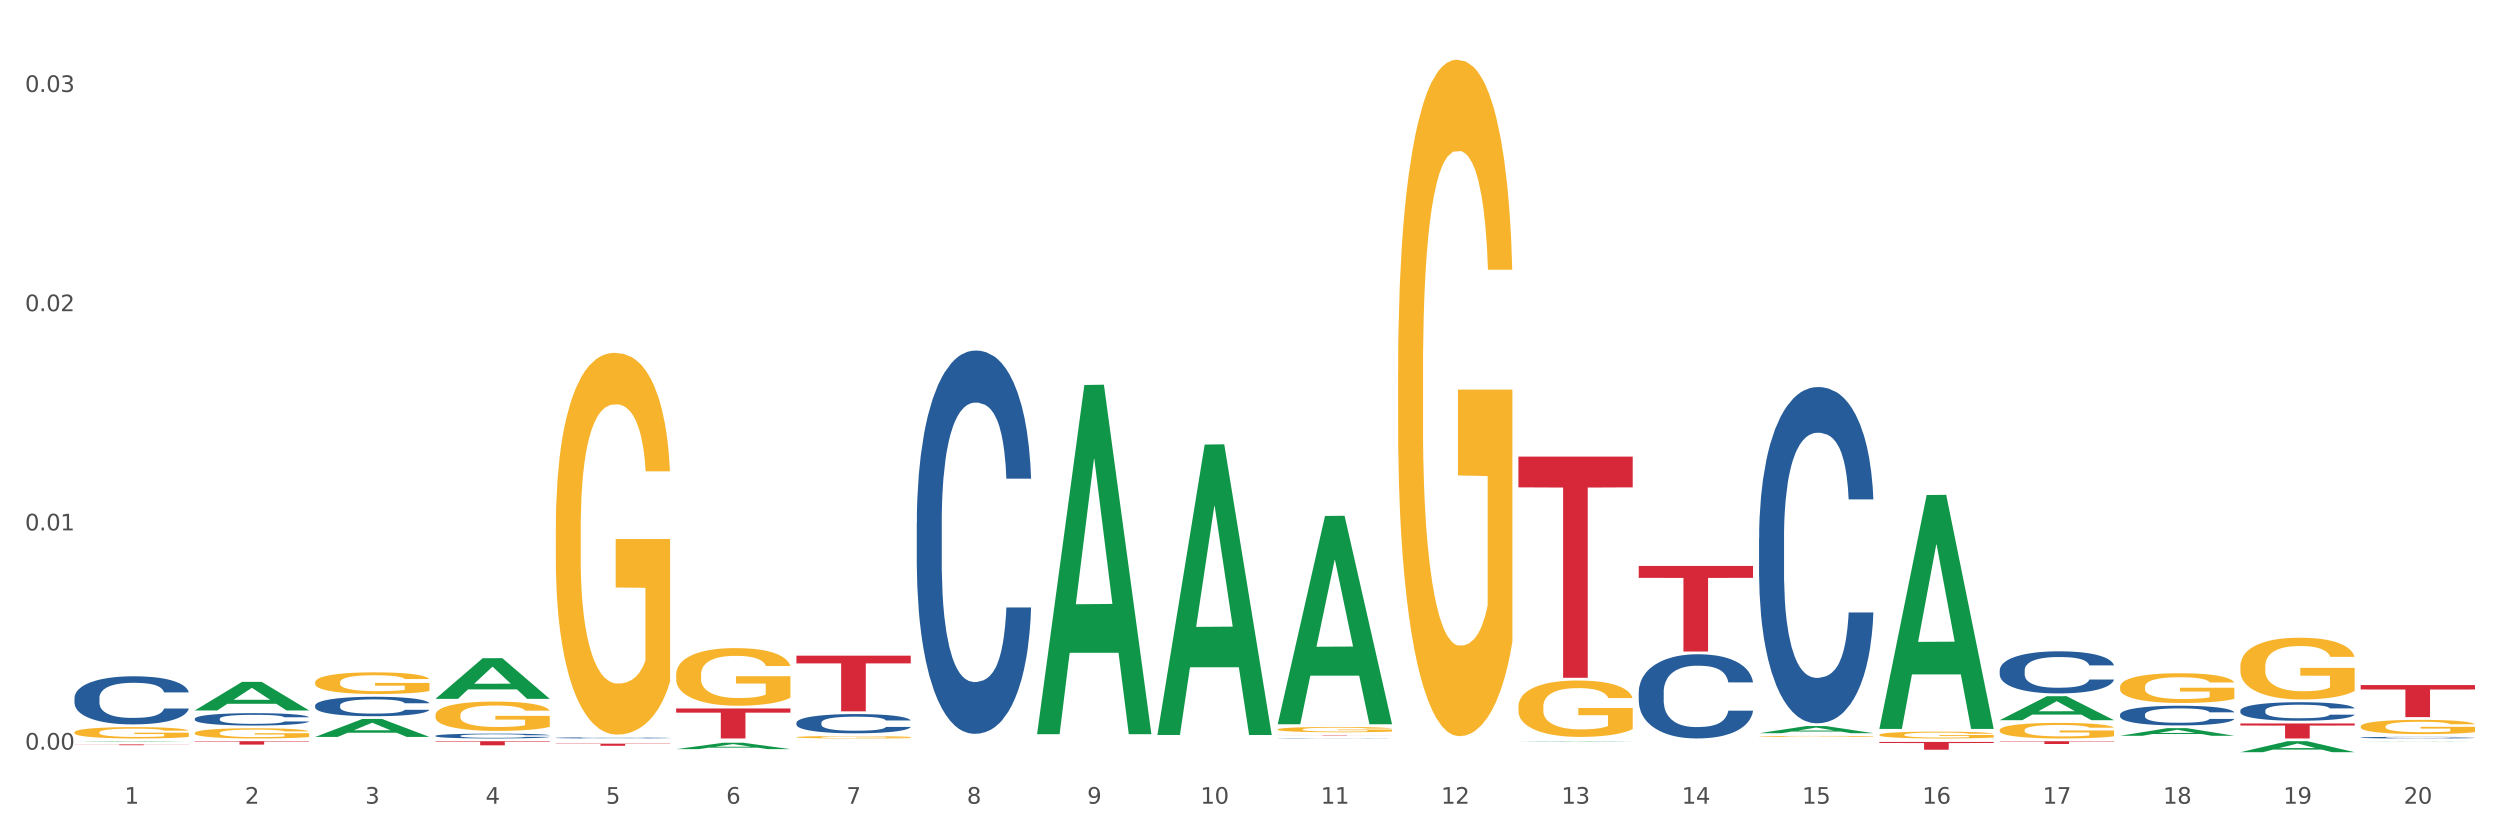 <?xml version="1.0" encoding="utf-8" standalone="no"?>
<!DOCTYPE svg PUBLIC "-//W3C//DTD SVG 1.1//EN"
  "http://www.w3.org/Graphics/SVG/1.1/DTD/svg11.dtd">
<svg xmlns:xlink="http://www.w3.org/1999/xlink" width="1080pt" height="360pt" viewBox="0 0 1080 360" xmlns="http://www.w3.org/2000/svg" version="1.1">
 <rect x="0" y="0" width="1080" height="360" fill="#333333" stroke="none"/>
 <defs>
  <style type="text/css">*{stroke-linejoin: round; stroke-linecap: butt}</style>
 </defs>
 <g id="figure_1">
  <g id="patch_1">
   <path d="M 0 360 
L 1080 360 
L 1080 0 
L 0 0 
z
" style="fill: #ffffff; stroke: #ffffff; stroke-linejoin: miter"/>
  </g>
  <g id="axes_1">
   <g id="matplotlib.axis_1">
    <g id="xtick_1">
     <g id="text_1">
      <!-- 1 -->
      <g style="fill: #4d4d4d" transform="translate(53.812 347.204) scale(0.096 -0.096)">
       <defs>
        <path id="DejaVuSans-31" d="M 794 531 
L 1825 531 
L 1825 4091 
L 703 3866 
L 703 4441 
L 1819 4666 
L 2450 4666 
L 2450 531 
L 3481 531 
L 3481 0 
L 794 0 
L 794 531 
z
" transform="scale(0.016)"/>
       </defs>
       <use xlink:href="#DejaVuSans-31"/>
      </g>
     </g>
    </g>
    <g id="xtick_2">
     <g id="text_2">
      <!-- 2 -->
      <g style="fill: #4d4d4d" transform="translate(105.793 347.204) scale(0.096 -0.096)">
       <defs>
        <path id="DejaVuSans-32" d="M 1228 531 
L 3431 531 
L 3431 0 
L 469 0 
L 469 531 
Q 828 903 1448 1529 
Q 2069 2156 2228 2338 
Q 2531 2678 2651 2914 
Q 2772 3150 2772 3378 
Q 2772 3750 2511 3984 
Q 2250 4219 1831 4219 
Q 1534 4219 1204 4116 
Q 875 4013 500 3803 
L 500 4441 
Q 881 4594 1212 4672 
Q 1544 4750 1819 4750 
Q 2544 4750 2975 4387 
Q 3406 4025 3406 3419 
Q 3406 3131 3298 2873 
Q 3191 2616 2906 2266 
Q 2828 2175 2409 1742 
Q 1991 1309 1228 531 
z
" transform="scale(0.016)"/>
       </defs>
       <use xlink:href="#DejaVuSans-32"/>
      </g>
     </g>
    </g>
    <g id="xtick_3">
     <g id="text_3">
      <!-- 3 -->
      <g style="fill: #4d4d4d" transform="translate(157.774 347.204) scale(0.096 -0.096)">
       <defs>
        <path id="DejaVuSans-33" d="M 2597 2516 
Q 3050 2419 3304 2112 
Q 3559 1806 3559 1356 
Q 3559 666 3084 287 
Q 2609 -91 1734 -91 
Q 1441 -91 1130 -33 
Q 819 25 488 141 
L 488 750 
Q 750 597 1062 519 
Q 1375 441 1716 441 
Q 2309 441 2620 675 
Q 2931 909 2931 1356 
Q 2931 1769 2642 2001 
Q 2353 2234 1838 2234 
L 1294 2234 
L 1294 2753 
L 1863 2753 
Q 2328 2753 2575 2939 
Q 2822 3125 2822 3475 
Q 2822 3834 2567 4026 
Q 2313 4219 1838 4219 
Q 1578 4219 1281 4162 
Q 984 4106 628 3988 
L 628 4550 
Q 988 4650 1302 4700 
Q 1616 4750 1894 4750 
Q 2613 4750 3031 4423 
Q 3450 4097 3450 3541 
Q 3450 3153 3228 2886 
Q 3006 2619 2597 2516 
z
" transform="scale(0.016)"/>
       </defs>
       <use xlink:href="#DejaVuSans-33"/>
      </g>
     </g>
    </g>
    <g id="xtick_4">
     <g id="text_4">
      <!-- 4 -->
      <g style="fill: #4d4d4d" transform="translate(209.756 347.204) scale(0.096 -0.096)">
       <defs>
        <path id="DejaVuSans-34" d="M 2419 4116 
L 825 1625 
L 2419 1625 
L 2419 4116 
z
M 2253 4666 
L 3047 4666 
L 3047 1625 
L 3713 1625 
L 3713 1100 
L 3047 1100 
L 3047 0 
L 2419 0 
L 2419 1100 
L 313 1100 
L 313 1709 
L 2253 4666 
z
" transform="scale(0.016)"/>
       </defs>
       <use xlink:href="#DejaVuSans-34"/>
      </g>
     </g>
    </g>
    <g id="xtick_5">
     <g id="text_5">
      <!-- 5 -->
      <g style="fill: #4d4d4d" transform="translate(261.737 347.204) scale(0.096 -0.096)">
       <defs>
        <path id="DejaVuSans-35" d="M 691 4666 
L 3169 4666 
L 3169 4134 
L 1269 4134 
L 1269 2991 
Q 1406 3038 1543 3061 
Q 1681 3084 1819 3084 
Q 2600 3084 3056 2656 
Q 3513 2228 3513 1497 
Q 3513 744 3044 326 
Q 2575 -91 1722 -91 
Q 1428 -91 1123 -41 
Q 819 9 494 109 
L 494 744 
Q 775 591 1075 516 
Q 1375 441 1709 441 
Q 2250 441 2565 725 
Q 2881 1009 2881 1497 
Q 2881 1984 2565 2268 
Q 2250 2553 1709 2553 
Q 1456 2553 1204 2497 
Q 953 2441 691 2322 
L 691 4666 
z
" transform="scale(0.016)"/>
       </defs>
       <use xlink:href="#DejaVuSans-35"/>
      </g>
     </g>
    </g>
    <g id="xtick_6">
     <g id="text_6">
      <!-- 6 -->
      <g style="fill: #4d4d4d" transform="translate(313.718 347.204) scale(0.096 -0.096)">
       <defs>
        <path id="DejaVuSans-36" d="M 2113 2584 
Q 1688 2584 1439 2293 
Q 1191 2003 1191 1497 
Q 1191 994 1439 701 
Q 1688 409 2113 409 
Q 2538 409 2786 701 
Q 3034 994 3034 1497 
Q 3034 2003 2786 2293 
Q 2538 2584 2113 2584 
z
M 3366 4563 
L 3366 3988 
Q 3128 4100 2886 4159 
Q 2644 4219 2406 4219 
Q 1781 4219 1451 3797 
Q 1122 3375 1075 2522 
Q 1259 2794 1537 2939 
Q 1816 3084 2150 3084 
Q 2853 3084 3261 2657 
Q 3669 2231 3669 1497 
Q 3669 778 3244 343 
Q 2819 -91 2113 -91 
Q 1303 -91 875 529 
Q 447 1150 447 2328 
Q 447 3434 972 4092 
Q 1497 4750 2381 4750 
Q 2619 4750 2861 4703 
Q 3103 4656 3366 4563 
z
" transform="scale(0.016)"/>
       </defs>
       <use xlink:href="#DejaVuSans-36"/>
      </g>
     </g>
    </g>
    <g id="xtick_7">
     <g id="text_7">
      <!-- 7 -->
      <g style="fill: #4d4d4d" transform="translate(365.699 347.204) scale(0.096 -0.096)">
       <defs>
        <path id="DejaVuSans-37" d="M 525 4666 
L 3525 4666 
L 3525 4397 
L 1831 0 
L 1172 0 
L 2766 4134 
L 525 4134 
L 525 4666 
z
" transform="scale(0.016)"/>
       </defs>
       <use xlink:href="#DejaVuSans-37"/>
      </g>
     </g>
    </g>
    <g id="xtick_8">
     <g id="text_8">
      <!-- 8 -->
      <g style="fill: #4d4d4d" transform="translate(417.68 347.204) scale(0.096 -0.096)">
       <defs>
        <path id="DejaVuSans-38" d="M 2034 2216 
Q 1584 2216 1326 1975 
Q 1069 1734 1069 1313 
Q 1069 891 1326 650 
Q 1584 409 2034 409 
Q 2484 409 2743 651 
Q 3003 894 3003 1313 
Q 3003 1734 2745 1975 
Q 2488 2216 2034 2216 
z
M 1403 2484 
Q 997 2584 770 2862 
Q 544 3141 544 3541 
Q 544 4100 942 4425 
Q 1341 4750 2034 4750 
Q 2731 4750 3128 4425 
Q 3525 4100 3525 3541 
Q 3525 3141 3298 2862 
Q 3072 2584 2669 2484 
Q 3125 2378 3379 2068 
Q 3634 1759 3634 1313 
Q 3634 634 3220 271 
Q 2806 -91 2034 -91 
Q 1263 -91 848 271 
Q 434 634 434 1313 
Q 434 1759 690 2068 
Q 947 2378 1403 2484 
z
M 1172 3481 
Q 1172 3119 1398 2916 
Q 1625 2713 2034 2713 
Q 2441 2713 2670 2916 
Q 2900 3119 2900 3481 
Q 2900 3844 2670 4047 
Q 2441 4250 2034 4250 
Q 1625 4250 1398 4047 
Q 1172 3844 1172 3481 
z
" transform="scale(0.016)"/>
       </defs>
       <use xlink:href="#DejaVuSans-38"/>
      </g>
     </g>
    </g>
    <g id="xtick_9">
     <g id="text_9">
      <!-- 9 -->
      <g style="fill: #4d4d4d" transform="translate(469.662 347.204) scale(0.096 -0.096)">
       <defs>
        <path id="DejaVuSans-39" d="M 703 97 
L 703 672 
Q 941 559 1184 500 
Q 1428 441 1663 441 
Q 2288 441 2617 861 
Q 2947 1281 2994 2138 
Q 2813 1869 2534 1725 
Q 2256 1581 1919 1581 
Q 1219 1581 811 2004 
Q 403 2428 403 3163 
Q 403 3881 828 4315 
Q 1253 4750 1959 4750 
Q 2769 4750 3195 4129 
Q 3622 3509 3622 2328 
Q 3622 1225 3098 567 
Q 2575 -91 1691 -91 
Q 1453 -91 1209 -44 
Q 966 3 703 97 
z
M 1959 2075 
Q 2384 2075 2632 2365 
Q 2881 2656 2881 3163 
Q 2881 3666 2632 3958 
Q 2384 4250 1959 4250 
Q 1534 4250 1286 3958 
Q 1038 3666 1038 3163 
Q 1038 2656 1286 2365 
Q 1534 2075 1959 2075 
z
" transform="scale(0.016)"/>
       </defs>
       <use xlink:href="#DejaVuSans-39"/>
      </g>
     </g>
    </g>
    <g id="xtick_10">
     <g id="text_10">
      <!-- 10 -->
      <g style="fill: #4d4d4d" transform="translate(518.589 347.204) scale(0.096 -0.096)">
       <defs>
        <path id="DejaVuSans-30" d="M 2034 4250 
Q 1547 4250 1301 3770 
Q 1056 3291 1056 2328 
Q 1056 1369 1301 889 
Q 1547 409 2034 409 
Q 2525 409 2770 889 
Q 3016 1369 3016 2328 
Q 3016 3291 2770 3770 
Q 2525 4250 2034 4250 
z
M 2034 4750 
Q 2819 4750 3233 4129 
Q 3647 3509 3647 2328 
Q 3647 1150 3233 529 
Q 2819 -91 2034 -91 
Q 1250 -91 836 529 
Q 422 1150 422 2328 
Q 422 3509 836 4129 
Q 1250 4750 2034 4750 
z
" transform="scale(0.016)"/>
       </defs>
       <use xlink:href="#DejaVuSans-31"/>
       <use xlink:href="#DejaVuSans-30" transform="translate(63.623 0)"/>
      </g>
     </g>
    </g>
    <g id="xtick_11">
     <g id="text_11">
      <!-- 11 -->
      <g style="fill: #4d4d4d" transform="translate(570.57 347.204) scale(0.096 -0.096)">
       <use xlink:href="#DejaVuSans-31"/>
       <use xlink:href="#DejaVuSans-31" transform="translate(63.623 0)"/>
      </g>
     </g>
    </g>
    <g id="xtick_12">
     <g id="text_12">
      <!-- 12 -->
      <g style="fill: #4d4d4d" transform="translate(622.551 347.204) scale(0.096 -0.096)">
       <use xlink:href="#DejaVuSans-31"/>
       <use xlink:href="#DejaVuSans-32" transform="translate(63.623 0)"/>
      </g>
     </g>
    </g>
    <g id="xtick_13">
     <g id="text_13">
      <!-- 13 -->
      <g style="fill: #4d4d4d" transform="translate(674.533 347.204) scale(0.096 -0.096)">
       <use xlink:href="#DejaVuSans-31"/>
       <use xlink:href="#DejaVuSans-33" transform="translate(63.623 0)"/>
      </g>
     </g>
    </g>
    <g id="xtick_14">
     <g id="text_14">
      <!-- 14 -->
      <g style="fill: #4d4d4d" transform="translate(726.514 347.204) scale(0.096 -0.096)">
       <use xlink:href="#DejaVuSans-31"/>
       <use xlink:href="#DejaVuSans-34" transform="translate(63.623 0)"/>
      </g>
     </g>
    </g>
    <g id="xtick_15">
     <g id="text_15">
      <!-- 15 -->
      <g style="fill: #4d4d4d" transform="translate(778.495 347.204) scale(0.096 -0.096)">
       <use xlink:href="#DejaVuSans-31"/>
       <use xlink:href="#DejaVuSans-35" transform="translate(63.623 0)"/>
      </g>
     </g>
    </g>
    <g id="xtick_16">
     <g id="text_16">
      <!-- 16 -->
      <g style="fill: #4d4d4d" transform="translate(830.476 347.204) scale(0.096 -0.096)">
       <use xlink:href="#DejaVuSans-31"/>
       <use xlink:href="#DejaVuSans-36" transform="translate(63.623 0)"/>
      </g>
     </g>
    </g>
    <g id="xtick_17">
     <g id="text_17">
      <!-- 17 -->
      <g style="fill: #4d4d4d" transform="translate(882.457 347.204) scale(0.096 -0.096)">
       <use xlink:href="#DejaVuSans-31"/>
       <use xlink:href="#DejaVuSans-37" transform="translate(63.623 0)"/>
      </g>
     </g>
    </g>
    <g id="xtick_18">
     <g id="text_18">
      <!-- 18 -->
      <g style="fill: #4d4d4d" transform="translate(934.439 347.204) scale(0.096 -0.096)">
       <use xlink:href="#DejaVuSans-31"/>
       <use xlink:href="#DejaVuSans-38" transform="translate(63.623 0)"/>
      </g>
     </g>
    </g>
    <g id="xtick_19">
     <g id="text_19">
      <!-- 19 -->
      <g style="fill: #4d4d4d" transform="translate(986.42 347.204) scale(0.096 -0.096)">
       <use xlink:href="#DejaVuSans-31"/>
       <use xlink:href="#DejaVuSans-39" transform="translate(63.623 0)"/>
      </g>
     </g>
    </g>
    <g id="xtick_20">
     <g id="text_20">
      <!-- 20 -->
      <g style="fill: #4d4d4d" transform="translate(1038.401 347.204) scale(0.096 -0.096)">
       <use xlink:href="#DejaVuSans-32"/>
       <use xlink:href="#DejaVuSans-30" transform="translate(63.623 0)"/>
      </g>
     </g>
    </g>
    <g id="xtick_21"/>
    <g id="xtick_22"/>
    <g id="xtick_23"/>
    <g id="xtick_24"/>
    <g id="xtick_25"/>
    <g id="xtick_26"/>
    <g id="xtick_27"/>
    <g id="xtick_28"/>
    <g id="xtick_29"/>
    <g id="xtick_30"/>
    <g id="xtick_31"/>
    <g id="xtick_32"/>
    <g id="xtick_33"/>
    <g id="xtick_34"/>
    <g id="xtick_35"/>
    <g id="xtick_36"/>
    <g id="xtick_37"/>
    <g id="xtick_38"/>
    <g id="xtick_39"/>
   </g>
   <g id="matplotlib.axis_2">
    <g id="ytick_1">
     <g id="text_21">
      <!-- 0.00 -->
      <g style="fill: #4d4d4d" transform="translate(10.8 323.839) scale(0.096 -0.096)">
       <defs>
        <path id="DejaVuSans-2e" d="M 684 794 
L 1344 794 
L 1344 0 
L 684 0 
L 684 794 
z
" transform="scale(0.016)"/>
       </defs>
       <use xlink:href="#DejaVuSans-30"/>
       <use xlink:href="#DejaVuSans-2e" transform="translate(63.623 0)"/>
       <use xlink:href="#DejaVuSans-30" transform="translate(95.41 0)"/>
       <use xlink:href="#DejaVuSans-30" transform="translate(159.033 0)"/>
      </g>
     </g>
    </g>
    <g id="ytick_2">
     <g id="text_22">
      <!-- 0.01 -->
      <g style="fill: #4d4d4d" transform="translate(10.8 229.136) scale(0.096 -0.096)">
       <use xlink:href="#DejaVuSans-30"/>
       <use xlink:href="#DejaVuSans-2e" transform="translate(63.623 0)"/>
       <use xlink:href="#DejaVuSans-30" transform="translate(95.41 0)"/>
       <use xlink:href="#DejaVuSans-31" transform="translate(159.033 0)"/>
      </g>
     </g>
    </g>
    <g id="ytick_3">
     <g id="text_23">
      <!-- 0.02 -->
      <g style="fill: #4d4d4d" transform="translate(10.8 134.434) scale(0.096 -0.096)">
       <use xlink:href="#DejaVuSans-30"/>
       <use xlink:href="#DejaVuSans-2e" transform="translate(63.623 0)"/>
       <use xlink:href="#DejaVuSans-30" transform="translate(95.41 0)"/>
       <use xlink:href="#DejaVuSans-32" transform="translate(159.033 0)"/>
      </g>
     </g>
    </g>
    <g id="ytick_4">
     <g id="text_24">
      <!-- 0.03 -->
      <g style="fill: #4d4d4d" transform="translate(10.8 39.731) scale(0.096 -0.096)">
       <use xlink:href="#DejaVuSans-30"/>
       <use xlink:href="#DejaVuSans-2e" transform="translate(63.623 0)"/>
       <use xlink:href="#DejaVuSans-30" transform="translate(95.41 0)"/>
       <use xlink:href="#DejaVuSans-33" transform="translate(159.033 0)"/>
      </g>
     </g>
    </g>
    <g id="ytick_5"/>
    <g id="ytick_6"/>
    <g id="ytick_7"/>
   </g>
   <g id="PolyCollection_1">
    <path d="M 188.119 320.192 
L 237.501 320.192 
L 237.501 320.441 
L 218.076 320.443 
L 218.076 321.987 
L 207.427 321.987 
L 207.427 320.443 
L 188.119 320.441 
L 188.119 320.193 
L 188.119 320.192 
z
" clip-path="url(#pb2a3275d02)" style="fill: #d62839"/>
    <path d="M 240.1 321.259 
L 289.482 321.259 
L 289.482 321.387 
L 270.057 321.388 
L 270.057 322.178 
L 259.408 322.178 
L 259.408 321.388 
L 240.1 321.387 
L 240.1 321.26 
L 240.1 321.259 
z
" clip-path="url(#pb2a3275d02)" style="fill: #d62839"/>
    <path d="M 863.874 311.098 
L 863.925 311.088 
L 884.289 300.752 
L 892.74 300.743 
L 913.256 311.117 
L 903.482 311.117 
L 899.053 308.701 
L 878.027 308.701 
L 877.874 308.74 
L 873.598 311.117 
L 863.874 311.117 
L 863.874 311.098 
L 880.674 307.259 
L 896.405 307.25 
L 888.616 302.954 
L 888.514 302.934 
L 888.413 302.964 
L 880.623 307.25 
L 880.674 307.259 
L 863.874 311.098 
z
" clip-path="url(#pb2a3275d02)" style="fill: #109648"/>
    <path d="M 915.855 317.853 
L 915.906 317.849 
L 936.27 314.567 
L 944.721 314.563 
L 965.238 317.859 
L 955.463 317.859 
L 951.034 317.091 
L 930.008 317.091 
L 929.856 317.104 
L 925.579 317.859 
L 915.855 317.859 
L 915.855 317.853 
L 932.656 316.633 
L 948.387 316.63 
L 940.597 315.266 
L 940.496 315.26 
L 940.394 315.269 
L 932.605 316.63 
L 932.656 316.633 
L 915.855 317.853 
z
" clip-path="url(#pb2a3275d02)" style="fill: #109648"/>
    <path d="M 759.912 316.737 
L 759.963 316.734 
L 780.327 313.657 
L 788.777 313.654 
L 809.294 316.742 
L 799.519 316.742 
L 795.09 316.023 
L 774.065 316.023 
L 773.912 316.035 
L 769.636 316.742 
L 759.912 316.742 
L 759.912 316.737 
L 776.712 315.594 
L 792.443 315.591 
L 784.654 314.312 
L 784.552 314.307 
L 784.45 314.315 
L 776.661 315.591 
L 776.712 315.594 
L 759.912 316.737 
z
" clip-path="url(#pb2a3275d02)" style="fill: #109648"/>
    <path d="M 1019.818 318.628 
L 1019.876 318.628 
L 1019.876 318.61 
L 1020.051 318.586 
L 1020.693 318.541 
L 1021.511 318.507 
L 1022.912 318.467 
L 1023.67 318.451 
L 1024.663 318.432 
L 1026.706 318.402 
L 1029.041 318.376 
L 1030.675 318.362 
L 1031.901 318.353 
L 1034.644 318.337 
L 1036.22 318.33 
L 1037.855 318.325 
L 1039.256 318.321 
L 1041.59 318.316 
L 1043.458 318.314 
L 1045.618 318.314 
L 1047.427 318.314 
L 1049.821 318.317 
L 1053.323 318.325 
L 1054.666 318.329 
L 1056.475 318.337 
L 1058.343 318.347 
L 1059.861 318.357 
L 1061.612 318.372 
L 1063.421 318.391 
L 1065.172 318.415 
L 1066.398 318.438 
L 1067.39 318.462 
L 1068.266 318.49 
L 1068.908 318.522 
L 1069.2 318.548 
L 1058.518 318.548 
L 1058.226 318.524 
L 1057.642 318.499 
L 1057.059 318.481 
L 1056.417 318.467 
L 1055.424 318.451 
L 1054.549 318.441 
L 1053.09 318.429 
L 1051.747 318.421 
L 1050.638 318.417 
L 1049.295 318.413 
L 1046.435 318.409 
L 1044.392 318.409 
L 1043.108 318.41 
L 1041.532 318.414 
L 1040.189 318.418 
L 1038.613 318.426 
L 1037.388 318.434 
L 1036.162 318.445 
L 1035.461 318.453 
L 1034.411 318.467 
L 1033.71 318.478 
L 1032.776 318.498 
L 1032.251 318.512 
L 1031.317 318.548 
L 1030.908 318.575 
L 1030.733 318.594 
L 1030.617 318.614 
L 1030.617 318.714 
L 1030.967 318.759 
L 1031.259 318.778 
L 1031.726 318.8 
L 1032.601 318.828 
L 1033.885 318.855 
L 1035.228 318.875 
L 1036.337 318.887 
L 1037.388 318.896 
L 1038.438 318.903 
L 1039.722 318.91 
L 1040.773 318.914 
L 1042.349 318.917 
L 1044.217 318.919 
L 1045.676 318.919 
L 1048.653 318.916 
L 1049.996 318.913 
L 1051.28 318.908 
L 1052.681 318.901 
L 1053.79 318.894 
L 1054.432 318.888 
L 1055.483 318.876 
L 1056.3 318.863 
L 1057 318.848 
L 1057.467 318.836 
L 1057.993 318.816 
L 1058.401 318.795 
L 1058.518 318.783 
L 1069.2 318.783 
L 1068.967 318.806 
L 1068.558 318.829 
L 1067.741 318.859 
L 1067.099 318.876 
L 1066.106 318.897 
L 1065.056 318.915 
L 1063.596 318.935 
L 1062.254 318.949 
L 1060.853 318.962 
L 1059.335 318.974 
L 1056.592 318.99 
L 1055.599 318.994 
L 1053.498 319.002 
L 1051.864 319.006 
L 1049.47 319.011 
L 1047.019 319.013 
L 1044.451 319.014 
L 1042.174 319.013 
L 1039.664 319.009 
L 1038.088 319.005 
L 1036.337 318.999 
L 1034.294 318.99 
L 1032.368 318.979 
L 1030.558 318.967 
L 1028.865 318.952 
L 1027.289 318.935 
L 1025.246 318.908 
L 1023.729 318.881 
L 1022.62 318.856 
L 1021.861 318.835 
L 1021.102 318.808 
L 1020.693 318.79 
L 1020.051 318.745 
L 1019.818 318.703 
L 1019.818 318.628 
z
" clip-path="url(#pb2a3275d02)" style="fill: #255c99"/>
    <path d="M 915.855 308.698 
L 915.914 308.69 
L 915.914 308.472 
L 916.089 308.177 
L 916.731 307.633 
L 917.548 307.221 
L 918.949 306.739 
L 919.708 306.537 
L 920.7 306.311 
L 922.743 305.946 
L 925.078 305.635 
L 926.713 305.464 
L 927.938 305.355 
L 930.682 305.161 
L 932.258 305.075 
L 933.892 305.005 
L 935.293 304.958 
L 937.628 304.904 
L 939.496 304.881 
L 941.656 304.873 
L 943.465 304.881 
L 945.858 304.912 
L 949.361 305.005 
L 950.703 305.059 
L 952.513 305.153 
L 954.381 305.277 
L 955.898 305.402 
L 957.649 305.58 
L 959.459 305.814 
L 961.21 306.109 
L 962.436 306.381 
L 963.428 306.669 
L 964.304 307.019 
L 964.946 307.4 
L 965.238 307.718 
L 954.556 307.718 
L 954.264 307.431 
L 953.68 307.12 
L 953.096 306.91 
L 952.454 306.739 
L 951.462 306.544 
L 950.586 306.42 
L 949.127 306.272 
L 947.785 306.179 
L 946.676 306.125 
L 945.333 306.078 
L 942.473 306.031 
L 940.43 306.031 
L 939.146 306.047 
L 937.57 306.086 
L 936.227 306.14 
L 934.651 306.233 
L 933.425 306.334 
L 932.199 306.467 
L 931.499 306.56 
L 930.448 306.731 
L 929.748 306.871 
L 928.814 307.112 
L 928.289 307.283 
L 927.355 307.726 
L 926.946 308.053 
L 926.771 308.278 
L 926.654 308.527 
L 926.654 309.74 
L 927.004 310.284 
L 927.296 310.517 
L 927.763 310.781 
L 928.639 311.123 
L 929.923 311.458 
L 931.265 311.699 
L 932.375 311.846 
L 933.425 311.955 
L 934.476 312.041 
L 935.76 312.118 
L 936.811 312.165 
L 938.387 312.212 
L 940.255 312.235 
L 941.714 312.235 
L 944.691 312.196 
L 946.033 312.157 
L 947.318 312.103 
L 948.719 312.017 
L 949.828 311.924 
L 950.47 311.854 
L 951.52 311.706 
L 952.338 311.551 
L 953.038 311.372 
L 953.505 311.217 
L 954.03 310.983 
L 954.439 310.719 
L 954.556 310.579 
L 965.238 310.579 
L 965.004 310.859 
L 964.596 311.131 
L 963.778 311.497 
L 963.136 311.706 
L 962.144 311.963 
L 961.093 312.181 
L 959.634 312.422 
L 958.291 312.6 
L 956.89 312.756 
L 955.373 312.896 
L 952.629 313.09 
L 951.637 313.145 
L 949.536 313.238 
L 947.901 313.292 
L 945.508 313.347 
L 943.056 313.378 
L 940.488 313.386 
L 938.212 313.37 
L 935.702 313.323 
L 934.126 313.277 
L 932.375 313.207 
L 930.332 313.098 
L 928.405 312.966 
L 926.596 312.81 
L 924.903 312.632 
L 923.327 312.429 
L 921.284 312.095 
L 919.766 311.769 
L 918.657 311.465 
L 917.898 311.209 
L 917.14 310.882 
L 916.731 310.657 
L 916.089 310.113 
L 915.855 309.607 
L 915.855 308.698 
z
" clip-path="url(#pb2a3275d02)" style="fill: #255c99"/>
    <path d="M 967.837 306.956 
L 967.895 306.949 
L 967.895 306.744 
L 968.07 306.466 
L 968.712 305.955 
L 969.529 305.567 
L 970.93 305.114 
L 971.689 304.924 
L 972.681 304.712 
L 974.724 304.368 
L 977.059 304.075 
L 978.694 303.915 
L 979.92 303.812 
L 982.663 303.629 
L 984.239 303.549 
L 985.873 303.483 
L 987.274 303.439 
L 989.609 303.388 
L 991.477 303.366 
L 993.637 303.359 
L 995.446 303.366 
L 997.84 303.395 
L 1001.342 303.483 
L 1002.684 303.534 
L 1004.494 303.622 
L 1006.362 303.739 
L 1007.879 303.856 
L 1009.631 304.024 
L 1011.44 304.244 
L 1013.191 304.521 
L 1014.417 304.777 
L 1015.409 305.048 
L 1016.285 305.377 
L 1016.927 305.735 
L 1017.219 306.035 
L 1006.537 306.035 
L 1006.245 305.764 
L 1005.661 305.472 
L 1005.078 305.275 
L 1004.435 305.114 
L 1003.443 304.931 
L 1002.568 304.814 
L 1001.108 304.675 
L 999.766 304.587 
L 998.657 304.536 
L 997.314 304.492 
L 994.454 304.448 
L 992.411 304.448 
L 991.127 304.463 
L 989.551 304.499 
L 988.208 304.551 
L 986.632 304.638 
L 985.406 304.733 
L 984.181 304.858 
L 983.48 304.946 
L 982.429 305.106 
L 981.729 305.238 
L 980.795 305.465 
L 980.27 305.626 
L 979.336 306.042 
L 978.927 306.349 
L 978.752 306.561 
L 978.635 306.795 
L 978.635 307.936 
L 978.986 308.448 
L 979.277 308.667 
L 979.744 308.916 
L 980.62 309.238 
L 981.904 309.552 
L 983.247 309.779 
L 984.356 309.918 
L 985.406 310.02 
L 986.457 310.101 
L 987.741 310.174 
L 988.792 310.218 
L 990.368 310.261 
L 992.236 310.283 
L 993.695 310.283 
L 996.672 310.247 
L 998.015 310.21 
L 999.299 310.159 
L 1000.7 310.079 
L 1001.809 309.991 
L 1002.451 309.925 
L 1003.502 309.786 
L 1004.319 309.64 
L 1005.019 309.472 
L 1005.486 309.325 
L 1006.012 309.106 
L 1006.42 308.857 
L 1006.537 308.726 
L 1017.219 308.726 
L 1016.985 308.989 
L 1016.577 309.245 
L 1015.76 309.589 
L 1015.117 309.786 
L 1014.125 310.027 
L 1013.074 310.232 
L 1011.615 310.459 
L 1010.273 310.627 
L 1008.872 310.773 
L 1007.354 310.905 
L 1004.611 311.088 
L 1003.618 311.139 
L 1001.517 311.227 
L 999.883 311.278 
L 997.489 311.329 
L 995.038 311.358 
L 992.469 311.366 
L 990.193 311.351 
L 987.683 311.307 
L 986.107 311.263 
L 984.356 311.197 
L 982.313 311.095 
L 980.386 310.971 
L 978.577 310.824 
L 976.884 310.656 
L 975.308 310.466 
L 973.265 310.152 
L 971.748 309.845 
L 970.638 309.559 
L 969.88 309.318 
L 969.121 309.011 
L 968.712 308.799 
L 968.07 308.287 
L 967.837 307.812 
L 967.837 306.956 
z
" clip-path="url(#pb2a3275d02)" style="fill: #255c99"/>
    <path d="M 863.874 289.543 
L 863.933 289.527 
L 863.933 289.061 
L 864.108 288.43 
L 864.75 287.267 
L 865.567 286.386 
L 866.968 285.355 
L 867.727 284.923 
L 868.719 284.441 
L 870.762 283.66 
L 873.097 282.995 
L 874.731 282.63 
L 875.957 282.397 
L 878.701 281.982 
L 880.277 281.799 
L 881.911 281.649 
L 883.312 281.55 
L 885.647 281.433 
L 887.515 281.383 
L 889.674 281.367 
L 891.484 281.383 
L 893.877 281.45 
L 897.379 281.649 
L 898.722 281.766 
L 900.531 281.965 
L 902.399 282.231 
L 903.917 282.497 
L 905.668 282.879 
L 907.478 283.378 
L 909.229 284.009 
L 910.455 284.591 
L 911.447 285.206 
L 912.322 285.954 
L 912.965 286.768 
L 913.256 287.449 
L 902.574 287.449 
L 902.283 286.834 
L 901.699 286.17 
L 901.115 285.721 
L 900.473 285.355 
L 899.481 284.94 
L 898.605 284.674 
L 897.146 284.358 
L 895.803 284.159 
L 894.694 284.042 
L 893.352 283.943 
L 890.492 283.843 
L 888.449 283.843 
L 887.164 283.876 
L 885.588 283.959 
L 884.246 284.076 
L 882.67 284.275 
L 881.444 284.491 
L 880.218 284.774 
L 879.518 284.973 
L 878.467 285.339 
L 877.767 285.638 
L 876.833 286.153 
L 876.307 286.519 
L 875.373 287.466 
L 874.965 288.164 
L 874.79 288.646 
L 874.673 289.178 
L 874.673 291.77 
L 875.023 292.934 
L 875.315 293.432 
L 875.782 293.997 
L 876.658 294.729 
L 877.942 295.443 
L 879.284 295.959 
L 880.393 296.274 
L 881.444 296.507 
L 882.495 296.69 
L 883.779 296.856 
L 884.83 296.956 
L 886.406 297.055 
L 888.273 297.105 
L 889.733 297.105 
L 892.71 297.022 
L 894.052 296.939 
L 895.336 296.823 
L 896.737 296.64 
L 897.846 296.44 
L 898.488 296.291 
L 899.539 295.975 
L 900.356 295.643 
L 901.057 295.26 
L 901.524 294.928 
L 902.049 294.43 
L 902.458 293.864 
L 902.574 293.565 
L 913.256 293.565 
L 913.023 294.164 
L 912.614 294.745 
L 911.797 295.526 
L 911.155 295.975 
L 910.163 296.524 
L 909.112 296.989 
L 907.653 297.504 
L 906.31 297.886 
L 904.909 298.219 
L 903.392 298.518 
L 900.648 298.933 
L 899.656 299.05 
L 897.555 299.249 
L 895.92 299.365 
L 893.527 299.482 
L 891.075 299.548 
L 888.507 299.565 
L 886.23 299.532 
L 883.72 299.432 
L 882.144 299.332 
L 880.393 299.183 
L 878.35 298.95 
L 876.424 298.667 
L 874.615 298.335 
L 872.922 297.953 
L 871.346 297.521 
L 869.303 296.806 
L 867.785 296.108 
L 866.676 295.46 
L 865.917 294.911 
L 865.158 294.213 
L 864.75 293.732 
L 864.108 292.568 
L 863.874 291.488 
L 863.874 289.543 
z
" clip-path="url(#pb2a3275d02)" style="fill: #255c99"/>
    <path d="M 759.912 232.472 
L 759.97 232.339 
L 759.97 228.624 
L 760.145 223.582 
L 760.787 214.295 
L 761.605 207.263 
L 763.006 199.037 
L 763.764 195.587 
L 764.757 191.739 
L 766.8 185.504 
L 769.135 180.196 
L 770.769 177.278 
L 771.995 175.42 
L 774.738 172.103 
L 776.314 170.644 
L 777.949 169.449 
L 779.349 168.653 
L 781.684 167.725 
L 783.552 167.327 
L 785.712 167.194 
L 787.521 167.327 
L 789.915 167.857 
L 793.417 169.449 
L 794.76 170.378 
L 796.569 171.97 
L 798.437 174.093 
L 799.955 176.216 
L 801.706 179.268 
L 803.515 183.248 
L 805.266 188.29 
L 806.492 192.934 
L 807.484 197.843 
L 808.36 203.813 
L 809.002 210.314 
L 809.294 215.754 
L 798.612 215.754 
L 798.32 210.845 
L 797.736 205.538 
L 797.153 201.956 
L 796.511 199.037 
L 795.518 195.72 
L 794.643 193.597 
L 793.183 191.076 
L 791.841 189.484 
L 790.732 188.555 
L 789.389 187.759 
L 786.529 186.963 
L 784.486 186.963 
L 783.202 187.228 
L 781.626 187.892 
L 780.283 188.82 
L 778.707 190.413 
L 777.482 192.137 
L 776.256 194.393 
L 775.555 195.985 
L 774.505 198.904 
L 773.804 201.292 
L 772.87 205.405 
L 772.345 208.324 
L 771.411 215.887 
L 771.002 221.459 
L 770.827 225.307 
L 770.711 229.553 
L 770.711 250.25 
L 771.061 259.538 
L 771.353 263.518 
L 771.82 268.029 
L 772.695 273.867 
L 773.979 279.572 
L 775.322 283.685 
L 776.431 286.206 
L 777.482 288.064 
L 778.532 289.523 
L 779.816 290.85 
L 780.867 291.646 
L 782.443 292.442 
L 784.311 292.84 
L 785.77 292.84 
L 788.747 292.177 
L 790.09 291.513 
L 791.374 290.585 
L 792.775 289.125 
L 793.884 287.533 
L 794.526 286.339 
L 795.577 283.818 
L 796.394 281.164 
L 797.094 278.113 
L 797.561 275.459 
L 798.087 271.479 
L 798.495 266.968 
L 798.612 264.58 
L 809.294 264.58 
L 809.061 269.356 
L 808.652 274 
L 807.835 280.236 
L 807.193 283.818 
L 806.2 288.196 
L 805.15 291.911 
L 803.69 296.024 
L 802.348 299.076 
L 800.947 301.729 
L 799.429 304.118 
L 796.686 307.435 
L 795.693 308.363 
L 793.592 309.956 
L 791.958 310.884 
L 789.564 311.813 
L 787.113 312.344 
L 784.545 312.476 
L 782.268 312.211 
L 779.758 311.415 
L 778.182 310.619 
L 776.431 309.425 
L 774.388 307.567 
L 772.462 305.312 
L 770.652 302.658 
L 768.959 299.607 
L 767.383 296.157 
L 765.34 290.452 
L 763.823 284.879 
L 762.714 279.705 
L 761.955 275.327 
L 761.196 269.754 
L 760.787 265.906 
L 760.145 256.619 
L 759.912 247.995 
L 759.912 232.472 
z
" clip-path="url(#pb2a3275d02)" style="fill: #255c99"/>
    <path d="M 551.987 318.928 
L 552.045 318.928 
L 552.045 318.924 
L 552.221 318.919 
L 552.863 318.909 
L 553.68 318.901 
L 555.081 318.892 
L 555.84 318.888 
L 556.832 318.884 
L 558.875 318.878 
L 561.21 318.872 
L 562.844 318.869 
L 564.07 318.867 
L 566.813 318.863 
L 568.389 318.862 
L 570.024 318.86 
L 571.425 318.86 
L 573.76 318.859 
L 575.627 318.858 
L 577.787 318.858 
L 579.597 318.858 
L 581.99 318.859 
L 585.492 318.86 
L 586.835 318.861 
L 588.644 318.863 
L 590.512 318.865 
L 592.03 318.868 
L 593.781 318.871 
L 595.59 318.875 
L 597.342 318.881 
L 598.567 318.886 
L 599.56 318.891 
L 600.435 318.897 
L 601.077 318.904 
L 601.369 318.91 
L 590.687 318.91 
L 590.395 318.905 
L 589.812 318.899 
L 589.228 318.895 
L 588.586 318.892 
L 587.594 318.889 
L 586.718 318.886 
L 585.259 318.884 
L 583.916 318.882 
L 582.807 318.881 
L 581.465 318.88 
L 578.604 318.879 
L 576.561 318.879 
L 575.277 318.88 
L 573.701 318.88 
L 572.359 318.881 
L 570.783 318.883 
L 569.557 318.885 
L 568.331 318.887 
L 567.631 318.889 
L 566.58 318.892 
L 565.879 318.895 
L 564.945 318.899 
L 564.42 318.902 
L 563.486 318.91 
L 563.078 318.916 
L 562.902 318.92 
L 562.786 318.925 
L 562.786 318.947 
L 563.136 318.957 
L 563.428 318.961 
L 563.895 318.966 
L 564.77 318.973 
L 566.055 318.979 
L 567.397 318.983 
L 568.506 318.986 
L 569.557 318.988 
L 570.607 318.989 
L 571.892 318.991 
L 572.942 318.992 
L 574.518 318.992 
L 576.386 318.993 
L 577.846 318.993 
L 580.822 318.992 
L 582.165 318.991 
L 583.449 318.99 
L 584.85 318.989 
L 585.959 318.987 
L 586.601 318.986 
L 587.652 318.983 
L 588.469 318.98 
L 589.17 318.977 
L 589.637 318.974 
L 590.162 318.97 
L 590.57 318.965 
L 590.687 318.963 
L 601.369 318.963 
L 601.136 318.968 
L 600.727 318.973 
L 599.91 318.979 
L 599.268 318.983 
L 598.275 318.988 
L 597.225 318.992 
L 595.766 318.996 
L 594.423 319 
L 593.022 319.002 
L 591.504 319.005 
L 588.761 319.009 
L 587.769 319.01 
L 585.667 319.011 
L 584.033 319.012 
L 581.64 319.013 
L 579.188 319.014 
L 576.62 319.014 
L 574.343 319.014 
L 571.833 319.013 
L 570.257 319.012 
L 568.506 319.011 
L 566.463 319.009 
L 564.537 319.006 
L 562.727 319.003 
L 561.035 319 
L 559.459 318.996 
L 557.416 318.99 
L 555.898 318.984 
L 554.789 318.979 
L 554.03 318.974 
L 553.271 318.968 
L 552.863 318.964 
L 552.221 318.954 
L 551.987 318.945 
L 551.987 318.928 
z
" clip-path="url(#pb2a3275d02)" style="fill: #255c99"/>
    <path d="M 707.931 298.98 
L 707.989 298.947 
L 707.989 298.017 
L 708.164 296.754 
L 708.806 294.429 
L 709.623 292.668 
L 711.024 290.608 
L 711.783 289.744 
L 712.775 288.781 
L 714.818 287.219 
L 717.153 285.891 
L 718.788 285.16 
L 720.014 284.695 
L 722.757 283.864 
L 724.333 283.498 
L 725.967 283.199 
L 727.368 283 
L 729.703 282.768 
L 731.571 282.668 
L 733.731 282.635 
L 735.54 282.668 
L 737.934 282.801 
L 741.436 283.199 
L 742.778 283.432 
L 744.588 283.831 
L 746.456 284.362 
L 747.973 284.894 
L 749.725 285.658 
L 751.534 286.655 
L 753.285 287.917 
L 754.511 289.08 
L 755.503 290.309 
L 756.379 291.804 
L 757.021 293.432 
L 757.313 294.794 
L 746.631 294.794 
L 746.339 293.565 
L 745.755 292.236 
L 745.172 291.339 
L 744.529 290.608 
L 743.537 289.778 
L 742.662 289.246 
L 741.202 288.615 
L 739.86 288.216 
L 738.751 287.984 
L 737.408 287.784 
L 734.548 287.585 
L 732.505 287.585 
L 731.221 287.651 
L 729.645 287.817 
L 728.302 288.05 
L 726.726 288.449 
L 725.5 288.881 
L 724.275 289.445 
L 723.574 289.844 
L 722.523 290.575 
L 721.823 291.173 
L 720.889 292.203 
L 720.364 292.934 
L 719.43 294.828 
L 719.021 296.223 
L 718.846 297.186 
L 718.729 298.25 
L 718.729 303.432 
L 719.08 305.758 
L 719.371 306.755 
L 719.838 307.884 
L 720.714 309.346 
L 721.998 310.775 
L 723.341 311.805 
L 724.45 312.436 
L 725.5 312.901 
L 726.551 313.266 
L 727.835 313.599 
L 728.886 313.798 
L 730.462 313.997 
L 732.33 314.097 
L 733.789 314.097 
L 736.766 313.931 
L 738.109 313.765 
L 739.393 313.532 
L 740.794 313.167 
L 741.903 312.768 
L 742.545 312.469 
L 743.596 311.838 
L 744.413 311.173 
L 745.113 310.409 
L 745.58 309.745 
L 746.105 308.748 
L 746.514 307.618 
L 746.631 307.02 
L 757.313 307.02 
L 757.079 308.216 
L 756.671 309.379 
L 755.853 310.941 
L 755.211 311.838 
L 754.219 312.934 
L 753.168 313.864 
L 751.709 314.894 
L 750.367 315.658 
L 748.966 316.323 
L 747.448 316.921 
L 744.705 317.751 
L 743.712 317.984 
L 741.611 318.383 
L 739.976 318.615 
L 737.583 318.848 
L 735.132 318.981 
L 732.563 319.014 
L 730.287 318.948 
L 727.777 318.748 
L 726.201 318.549 
L 724.45 318.25 
L 722.407 317.785 
L 720.48 317.22 
L 718.671 316.555 
L 716.978 315.791 
L 715.402 314.928 
L 713.359 313.499 
L 711.842 312.104 
L 710.732 310.808 
L 709.974 309.711 
L 709.215 308.316 
L 708.806 307.353 
L 708.164 305.027 
L 707.931 302.868 
L 707.931 298.98 
z
" clip-path="url(#pb2a3275d02)" style="fill: #255c99"/>
    <path d="M 396.043 225.828 
L 396.102 225.677 
L 396.102 221.442 
L 396.277 215.695 
L 396.919 205.108 
L 397.736 197.093 
L 399.137 187.716 
L 399.896 183.784 
L 400.888 179.398 
L 402.931 172.29 
L 405.266 166.241 
L 406.9 162.914 
L 408.126 160.796 
L 410.87 157.015 
L 412.446 155.352 
L 414.08 153.991 
L 415.481 153.083 
L 417.816 152.025 
L 419.684 151.571 
L 421.844 151.42 
L 423.653 151.571 
L 426.046 152.176 
L 429.549 153.991 
L 430.891 155.049 
L 432.701 156.864 
L 434.568 159.284 
L 436.086 161.704 
L 437.837 165.182 
L 439.647 169.719 
L 441.398 175.466 
L 442.624 180.759 
L 443.616 186.355 
L 444.492 193.161 
L 445.134 200.571 
L 445.426 206.772 
L 434.744 206.772 
L 434.452 201.176 
L 433.868 195.127 
L 433.284 191.044 
L 432.642 187.716 
L 431.65 183.935 
L 430.774 181.516 
L 429.315 178.642 
L 427.973 176.827 
L 426.863 175.769 
L 425.521 174.861 
L 422.661 173.954 
L 420.618 173.954 
L 419.334 174.256 
L 417.758 175.013 
L 416.415 176.071 
L 414.839 177.886 
L 413.613 179.852 
L 412.387 182.423 
L 411.687 184.238 
L 410.636 187.565 
L 409.936 190.287 
L 409.002 194.976 
L 408.477 198.303 
L 407.543 206.923 
L 407.134 213.275 
L 406.959 217.661 
L 406.842 222.501 
L 406.842 246.093 
L 407.192 256.68 
L 407.484 261.217 
L 407.951 266.359 
L 408.827 273.013 
L 410.111 279.517 
L 411.453 284.205 
L 412.563 287.078 
L 413.613 289.196 
L 414.664 290.859 
L 415.948 292.372 
L 416.999 293.279 
L 418.575 294.186 
L 420.443 294.64 
L 421.902 294.64 
L 424.879 293.884 
L 426.221 293.128 
L 427.506 292.069 
L 428.906 290.406 
L 430.016 288.591 
L 430.658 287.23 
L 431.708 284.356 
L 432.526 281.331 
L 433.226 277.853 
L 433.693 274.828 
L 434.218 270.291 
L 434.627 265.149 
L 434.744 262.427 
L 445.426 262.427 
L 445.192 267.871 
L 444.783 273.165 
L 443.966 280.273 
L 443.324 284.356 
L 442.332 289.347 
L 441.281 293.581 
L 439.822 298.27 
L 438.479 301.748 
L 437.078 304.773 
L 435.561 307.495 
L 432.817 311.276 
L 431.825 312.335 
L 429.724 314.15 
L 428.089 315.208 
L 425.696 316.267 
L 423.244 316.872 
L 420.676 317.023 
L 418.4 316.721 
L 415.89 315.813 
L 414.314 314.906 
L 412.563 313.545 
L 410.52 311.427 
L 408.593 308.856 
L 406.784 305.832 
L 405.091 302.353 
L 403.515 298.421 
L 401.472 291.918 
L 399.954 285.566 
L 398.845 279.668 
L 398.086 274.677 
L 397.328 268.325 
L 396.919 263.939 
L 396.277 253.353 
L 396.043 243.522 
L 396.043 225.828 
z
" clip-path="url(#pb2a3275d02)" style="fill: #255c99"/>
    <path d="M 344.062 312.209 
L 344.121 312.202 
L 344.121 311.989 
L 344.296 311.701 
L 344.938 311.169 
L 345.755 310.767 
L 347.156 310.296 
L 347.915 310.099 
L 348.907 309.879 
L 350.95 309.522 
L 353.285 309.218 
L 354.919 309.051 
L 356.145 308.945 
L 358.889 308.755 
L 360.465 308.671 
L 362.099 308.603 
L 363.5 308.557 
L 365.835 308.504 
L 367.703 308.482 
L 369.862 308.474 
L 371.672 308.482 
L 374.065 308.512 
L 377.567 308.603 
L 378.91 308.656 
L 380.719 308.747 
L 382.587 308.869 
L 384.105 308.99 
L 385.856 309.165 
L 387.666 309.393 
L 389.417 309.681 
L 390.643 309.947 
L 391.635 310.228 
L 392.51 310.569 
L 393.153 310.941 
L 393.444 311.253 
L 382.762 311.253 
L 382.471 310.972 
L 381.887 310.668 
L 381.303 310.463 
L 380.661 310.296 
L 379.669 310.106 
L 378.793 309.985 
L 377.334 309.841 
L 375.991 309.749 
L 374.882 309.696 
L 373.54 309.651 
L 370.68 309.605 
L 368.637 309.605 
L 367.352 309.62 
L 365.776 309.658 
L 364.434 309.711 
L 362.858 309.803 
L 361.632 309.901 
L 360.406 310.03 
L 359.706 310.121 
L 358.655 310.288 
L 357.955 310.425 
L 357.021 310.661 
L 356.495 310.828 
L 355.561 311.26 
L 355.153 311.579 
L 354.978 311.799 
L 354.861 312.042 
L 354.861 313.227 
L 355.211 313.758 
L 355.503 313.986 
L 355.97 314.244 
L 356.846 314.578 
L 358.13 314.905 
L 359.472 315.14 
L 360.581 315.284 
L 361.632 315.39 
L 362.683 315.474 
L 363.967 315.55 
L 365.018 315.595 
L 366.594 315.641 
L 368.461 315.664 
L 369.921 315.664 
L 372.898 315.626 
L 374.24 315.588 
L 375.524 315.535 
L 376.925 315.451 
L 378.034 315.36 
L 378.676 315.292 
L 379.727 315.147 
L 380.544 314.996 
L 381.245 314.821 
L 381.712 314.669 
L 382.237 314.441 
L 382.646 314.183 
L 382.762 314.047 
L 393.444 314.047 
L 393.211 314.32 
L 392.802 314.586 
L 391.985 314.942 
L 391.343 315.147 
L 390.351 315.398 
L 389.3 315.611 
L 387.841 315.846 
L 386.498 316.021 
L 385.097 316.172 
L 383.58 316.309 
L 380.836 316.499 
L 379.844 316.552 
L 377.742 316.643 
L 376.108 316.696 
L 373.715 316.749 
L 371.263 316.78 
L 368.695 316.787 
L 366.418 316.772 
L 363.908 316.727 
L 362.332 316.681 
L 360.581 316.613 
L 358.538 316.506 
L 356.612 316.377 
L 354.803 316.226 
L 353.11 316.051 
L 351.534 315.854 
L 349.491 315.527 
L 347.973 315.208 
L 346.864 314.912 
L 346.105 314.662 
L 345.346 314.343 
L 344.938 314.123 
L 344.296 313.591 
L 344.062 313.098 
L 344.062 312.209 
z
" clip-path="url(#pb2a3275d02)" style="fill: #255c99"/>
    <path d="M 240.1 318.75 
L 240.158 318.75 
L 240.158 318.737 
L 240.333 318.721 
L 240.975 318.69 
L 241.793 318.667 
L 243.193 318.64 
L 243.952 318.628 
L 244.945 318.616 
L 246.988 318.595 
L 249.322 318.578 
L 250.957 318.568 
L 252.183 318.562 
L 254.926 318.551 
L 256.502 318.546 
L 258.137 318.542 
L 259.537 318.54 
L 261.872 318.536 
L 263.74 318.535 
L 265.9 318.535 
L 267.709 318.535 
L 270.103 318.537 
L 273.605 318.542 
L 274.947 318.545 
L 276.757 318.55 
L 278.625 318.557 
L 280.143 318.564 
L 281.894 318.575 
L 283.703 318.588 
L 285.454 318.604 
L 286.68 318.62 
L 287.672 318.636 
L 288.548 318.656 
L 289.19 318.677 
L 289.482 318.695 
L 278.8 318.695 
L 278.508 318.679 
L 277.924 318.661 
L 277.341 318.649 
L 276.699 318.64 
L 275.706 318.629 
L 274.831 318.622 
L 273.371 318.613 
L 272.029 318.608 
L 270.92 318.605 
L 269.577 318.603 
L 266.717 318.6 
L 264.674 318.6 
L 263.39 318.601 
L 261.814 318.603 
L 260.471 318.606 
L 258.895 318.611 
L 257.67 318.617 
L 256.444 318.624 
L 255.743 318.63 
L 254.693 318.639 
L 253.992 318.647 
L 253.058 318.661 
L 252.533 318.67 
L 251.599 318.695 
L 251.19 318.714 
L 251.015 318.726 
L 250.899 318.74 
L 250.899 318.809 
L 251.249 318.839 
L 251.541 318.852 
L 252.008 318.867 
L 252.883 318.887 
L 254.167 318.905 
L 255.51 318.919 
L 256.619 318.927 
L 257.67 318.933 
L 258.72 318.938 
L 260.004 318.943 
L 261.055 318.945 
L 262.631 318.948 
L 264.499 318.949 
L 265.958 318.949 
L 268.935 318.947 
L 270.278 318.945 
L 271.562 318.942 
L 272.963 318.937 
L 274.072 318.932 
L 274.714 318.928 
L 275.765 318.919 
L 276.582 318.911 
L 277.282 318.901 
L 277.749 318.892 
L 278.275 318.879 
L 278.683 318.864 
L 278.8 318.856 
L 289.482 318.856 
L 289.248 318.872 
L 288.84 318.887 
L 288.023 318.908 
L 287.381 318.919 
L 286.388 318.934 
L 285.338 318.946 
L 283.878 318.96 
L 282.536 318.97 
L 281.135 318.979 
L 279.617 318.986 
L 276.874 318.997 
L 275.881 319 
L 273.78 319.006 
L 272.146 319.009 
L 269.752 319.012 
L 267.301 319.014 
L 264.733 319.014 
L 262.456 319.013 
L 259.946 319.01 
L 258.37 319.008 
L 256.619 319.004 
L 254.576 318.998 
L 252.65 318.99 
L 250.84 318.982 
L 249.147 318.972 
L 247.571 318.96 
L 245.528 318.941 
L 244.011 318.923 
L 242.902 318.906 
L 242.143 318.891 
L 241.384 318.873 
L 240.975 318.86 
L 240.333 318.83 
L 240.1 318.801 
L 240.1 318.75 
z
" clip-path="url(#pb2a3275d02)" style="fill: #255c99"/>
    <path d="M 188.119 317.866 
L 188.177 317.864 
L 188.177 317.811 
L 188.352 317.739 
L 188.994 317.605 
L 189.811 317.505 
L 191.212 317.387 
L 191.971 317.337 
L 192.963 317.282 
L 195.006 317.192 
L 197.341 317.116 
L 198.976 317.074 
L 200.201 317.048 
L 202.945 317 
L 204.521 316.979 
L 206.155 316.962 
L 207.556 316.951 
L 209.891 316.937 
L 211.759 316.932 
L 213.919 316.93 
L 215.728 316.932 
L 218.121 316.939 
L 221.624 316.962 
L 222.966 316.975 
L 224.776 316.998 
L 226.644 317.029 
L 228.161 317.059 
L 229.912 317.103 
L 231.722 317.16 
L 233.473 317.232 
L 234.699 317.299 
L 235.691 317.369 
L 236.567 317.455 
L 237.209 317.548 
L 237.501 317.626 
L 226.819 317.626 
L 226.527 317.556 
L 225.943 317.48 
L 225.36 317.428 
L 224.717 317.387 
L 223.725 317.339 
L 222.85 317.308 
L 221.39 317.272 
L 220.048 317.249 
L 218.939 317.236 
L 217.596 317.225 
L 214.736 317.213 
L 212.693 317.213 
L 211.409 317.217 
L 209.833 317.227 
L 208.49 317.24 
L 206.914 317.263 
L 205.688 317.288 
L 204.463 317.32 
L 203.762 317.343 
L 202.711 317.385 
L 202.011 317.419 
L 201.077 317.478 
L 200.552 317.52 
L 199.618 317.628 
L 199.209 317.708 
L 199.034 317.763 
L 198.917 317.824 
L 198.917 318.121 
L 199.268 318.254 
L 199.559 318.312 
L 200.026 318.376 
L 200.902 318.46 
L 202.186 318.542 
L 203.529 318.601 
L 204.638 318.637 
L 205.688 318.664 
L 206.739 318.685 
L 208.023 318.704 
L 209.074 318.715 
L 210.65 318.727 
L 212.518 318.732 
L 213.977 318.732 
L 216.954 318.723 
L 218.297 318.713 
L 219.581 318.7 
L 220.982 318.679 
L 222.091 318.656 
L 222.733 318.639 
L 223.783 318.603 
L 224.601 318.565 
L 225.301 318.521 
L 225.768 318.483 
L 226.293 318.426 
L 226.702 318.361 
L 226.819 318.327 
L 237.501 318.327 
L 237.267 318.395 
L 236.859 318.462 
L 236.041 318.551 
L 235.399 318.603 
L 234.407 318.666 
L 233.356 318.719 
L 231.897 318.778 
L 230.555 318.822 
L 229.154 318.86 
L 227.636 318.894 
L 224.893 318.942 
L 223.9 318.955 
L 221.799 318.978 
L 220.164 318.991 
L 217.771 319.004 
L 215.32 319.012 
L 212.751 319.014 
L 210.475 319.01 
L 207.965 318.999 
L 206.389 318.987 
L 204.638 318.97 
L 202.595 318.944 
L 200.668 318.911 
L 198.859 318.873 
L 197.166 318.829 
L 195.59 318.78 
L 193.547 318.698 
L 192.029 318.618 
L 190.92 318.544 
L 190.162 318.481 
L 189.403 318.401 
L 188.994 318.346 
L 188.352 318.213 
L 188.119 318.089 
L 188.119 317.866 
z
" clip-path="url(#pb2a3275d02)" style="fill: #255c99"/>
    <path d="M 811.893 314.707 
L 811.944 314.612 
L 832.308 213.853 
L 840.759 213.758 
L 861.275 314.897 
L 851.501 314.897 
L 847.071 291.345 
L 826.046 291.345 
L 825.893 291.725 
L 821.617 314.897 
L 811.893 314.897 
L 811.893 314.707 
L 828.693 277.29 
L 844.424 277.195 
L 836.635 235.315 
L 836.533 235.125 
L 836.431 235.41 
L 828.642 277.195 
L 828.693 277.29 
L 811.893 314.707 
z
" clip-path="url(#pb2a3275d02)" style="fill: #109648"/>
    <path d="M 1019.818 320.285 
L 1019.869 320.284 
L 1040.233 320.192 
L 1048.684 320.192 
L 1069.2 320.285 
L 1059.425 320.285 
L 1054.996 320.263 
L 1033.971 320.263 
L 1033.818 320.263 
L 1029.542 320.285 
L 1019.818 320.285 
L 1019.818 320.285 
L 1036.618 320.25 
L 1052.349 320.25 
L 1044.56 320.212 
L 1044.458 320.211 
L 1044.356 320.212 
L 1036.567 320.25 
L 1036.618 320.25 
L 1019.818 320.285 
z
" clip-path="url(#pb2a3275d02)" style="fill: #109648"/>
    <path d="M 240.1 228.632 
L 240.158 228.482 
L 240.158 223.059 
L 240.275 218.389 
L 240.858 207.092 
L 241.732 197.752 
L 242.374 192.781 
L 243.015 188.714 
L 243.773 184.647 
L 244.706 180.429 
L 246.396 174.253 
L 247.446 171.09 
L 248.729 167.776 
L 251.061 162.955 
L 252.751 160.244 
L 254.501 157.984 
L 257.357 155.273 
L 259.223 154.068 
L 261.205 153.164 
L 263.596 152.561 
L 265.403 152.411 
L 269.368 152.863 
L 272.749 154.218 
L 274.382 155.273 
L 276.481 157.08 
L 277.588 158.286 
L 279.396 160.696 
L 281.261 163.859 
L 282.544 166.571 
L 284.468 171.692 
L 285.926 176.814 
L 287.266 183.14 
L 287.966 187.509 
L 288.491 191.576 
L 288.957 196.246 
L 289.424 203.627 
L 278.929 203.627 
L 278.521 198.355 
L 277.88 193.384 
L 276.947 188.563 
L 276.131 185.551 
L 274.731 181.785 
L 273.449 179.375 
L 272.108 177.567 
L 270.475 176.061 
L 269.193 175.307 
L 267.385 174.705 
L 263.829 174.856 
L 261.438 176.061 
L 259.806 177.567 
L 258.757 178.923 
L 257.824 180.429 
L 256.774 182.538 
L 255.55 185.701 
L 254.675 188.563 
L 253.801 192.179 
L 253.101 195.794 
L 252.46 200.012 
L 251.935 204.531 
L 251.527 209.2 
L 251.177 214.925 
L 250.886 224.415 
L 250.886 245.052 
L 251.002 249.721 
L 251.294 255.898 
L 251.644 260.567 
L 252.227 266.141 
L 252.751 269.907 
L 253.743 275.33 
L 254.85 279.849 
L 255.725 282.711 
L 256.599 285.121 
L 258.115 288.435 
L 259.806 291.146 
L 261.264 292.803 
L 263.246 294.31 
L 264.587 294.912 
L 265.753 295.214 
L 268.61 295.214 
L 270.65 294.762 
L 272.924 293.707 
L 274.673 292.351 
L 276.131 290.694 
L 277.763 287.983 
L 278.813 285.422 
L 278.813 253.939 
L 265.986 253.789 
L 265.986 232.85 
L 289.482 232.85 
L 289.482 294.31 
L 288.491 297.473 
L 287.383 300.335 
L 286.217 302.896 
L 284.468 306.059 
L 282.369 309.072 
L 280.503 311.181 
L 278.521 312.989 
L 276.189 314.646 
L 273.157 316.152 
L 271.292 316.754 
L 268.96 317.206 
L 266.219 317.357 
L 263.829 317.056 
L 261.497 316.303 
L 259.048 314.947 
L 256.658 312.989 
L 254.85 311.03 
L 253.043 308.62 
L 251.119 305.457 
L 249.603 302.444 
L 248.437 299.733 
L 247.154 296.268 
L 245.755 291.749 
L 244.706 287.682 
L 243.773 283.464 
L 242.782 278.041 
L 242.082 273.371 
L 241.382 267.497 
L 240.974 263.128 
L 240.508 256.349 
L 240.158 246.859 
L 240.1 228.632 
z
" clip-path="url(#pb2a3275d02)" style="fill: #f7b32b"/>
    <path d="M 292.081 291.486 
L 292.139 291.464 
L 292.139 290.645 
L 292.256 289.94 
L 292.839 288.235 
L 293.713 286.825 
L 294.355 286.074 
L 294.996 285.46 
L 295.754 284.847 
L 296.687 284.21 
L 298.378 283.277 
L 299.427 282.8 
L 300.71 282.3 
L 303.042 281.572 
L 304.733 281.163 
L 306.482 280.822 
L 309.339 280.412 
L 311.204 280.23 
L 313.186 280.094 
L 315.577 280.003 
L 317.384 279.98 
L 321.349 280.048 
L 324.73 280.253 
L 326.363 280.412 
L 328.462 280.685 
L 329.569 280.867 
L 331.377 281.231 
L 333.243 281.708 
L 334.525 282.118 
L 336.449 282.891 
L 337.907 283.664 
L 339.248 284.619 
L 339.947 285.279 
L 340.472 285.893 
L 340.938 286.597 
L 341.405 287.712 
L 330.91 287.712 
L 330.502 286.916 
L 329.861 286.165 
L 328.928 285.438 
L 328.112 284.983 
L 326.713 284.414 
L 325.43 284.051 
L 324.089 283.778 
L 322.457 283.55 
L 321.174 283.437 
L 319.367 283.346 
L 315.81 283.368 
L 313.42 283.55 
L 311.787 283.778 
L 310.738 283.982 
L 309.805 284.21 
L 308.756 284.528 
L 307.531 285.006 
L 306.657 285.438 
L 305.782 285.983 
L 305.082 286.529 
L 304.441 287.166 
L 303.916 287.848 
L 303.508 288.553 
L 303.158 289.417 
L 302.867 290.85 
L 302.867 293.965 
L 302.984 294.67 
L 303.275 295.602 
L 303.625 296.307 
L 304.208 297.149 
L 304.733 297.717 
L 305.724 298.536 
L 306.832 299.218 
L 307.706 299.65 
L 308.581 300.014 
L 310.096 300.514 
L 311.787 300.923 
L 313.245 301.174 
L 315.227 301.401 
L 316.568 301.492 
L 317.734 301.537 
L 320.591 301.537 
L 322.631 301.469 
L 324.905 301.31 
L 326.654 301.105 
L 328.112 300.855 
L 329.744 300.446 
L 330.794 300.059 
L 330.794 295.307 
L 317.967 295.284 
L 317.967 292.123 
L 341.463 292.123 
L 341.463 301.401 
L 340.472 301.878 
L 339.364 302.311 
L 338.198 302.697 
L 336.449 303.175 
L 334.35 303.629 
L 332.485 303.948 
L 330.502 304.221 
L 328.17 304.471 
L 325.138 304.698 
L 323.273 304.789 
L 320.941 304.857 
L 318.2 304.88 
L 315.81 304.835 
L 313.478 304.721 
L 311.029 304.516 
L 308.639 304.221 
L 306.832 303.925 
L 305.024 303.561 
L 303.1 303.084 
L 301.584 302.629 
L 300.418 302.22 
L 299.136 301.697 
L 297.736 301.014 
L 296.687 300.4 
L 295.754 299.764 
L 294.763 298.945 
L 294.063 298.24 
L 293.364 297.353 
L 292.956 296.694 
L 292.489 295.671 
L 292.139 294.238 
L 292.081 291.486 
z
" clip-path="url(#pb2a3275d02)" style="fill: #f7b32b"/>
    <path d="M 84.156 306.884 
L 84.207 306.872 
L 104.571 294.568 
L 113.022 294.556 
L 133.538 306.907 
L 123.764 306.907 
L 119.335 304.031 
L 98.309 304.031 
L 98.156 304.077 
L 93.88 306.907 
L 84.156 306.907 
L 84.156 306.884 
L 100.956 302.314 
L 116.687 302.303 
L 108.898 297.189 
L 108.796 297.165 
L 108.695 297.2 
L 100.905 302.303 
L 100.956 302.314 
L 84.156 306.884 
z
" clip-path="url(#pb2a3275d02)" style="fill: #109648"/>
    <path d="M 32.175 301.494 
L 32.233 301.475 
L 32.233 300.944 
L 32.408 300.223 
L 33.051 298.894 
L 33.868 297.888 
L 35.269 296.711 
L 36.028 296.218 
L 37.02 295.667 
L 39.063 294.775 
L 41.398 294.016 
L 43.032 293.598 
L 44.258 293.333 
L 47.001 292.858 
L 48.577 292.649 
L 50.212 292.479 
L 51.613 292.365 
L 53.948 292.232 
L 55.815 292.175 
L 57.975 292.156 
L 59.785 292.175 
L 62.178 292.251 
L 65.68 292.479 
L 67.023 292.611 
L 68.832 292.839 
L 70.7 293.143 
L 72.218 293.447 
L 73.969 293.883 
L 75.778 294.453 
L 77.53 295.174 
L 78.755 295.838 
L 79.748 296.54 
L 80.623 297.395 
L 81.265 298.325 
L 81.557 299.103 
L 70.875 299.103 
L 70.583 298.4 
L 70 297.641 
L 69.416 297.129 
L 68.774 296.711 
L 67.782 296.237 
L 66.906 295.933 
L 65.447 295.572 
L 64.104 295.345 
L 62.995 295.212 
L 61.653 295.098 
L 58.792 294.984 
L 56.749 294.984 
L 55.465 295.022 
L 53.889 295.117 
L 52.547 295.25 
L 50.971 295.477 
L 49.745 295.724 
L 48.519 296.047 
L 47.819 296.275 
L 46.768 296.692 
L 46.067 297.034 
L 45.133 297.622 
L 44.608 298.04 
L 43.674 299.122 
L 43.266 299.919 
L 43.09 300.469 
L 42.974 301.077 
L 42.974 304.038 
L 43.324 305.366 
L 43.616 305.936 
L 44.083 306.581 
L 44.958 307.416 
L 46.242 308.232 
L 47.585 308.821 
L 48.694 309.181 
L 49.745 309.447 
L 50.795 309.656 
L 52.08 309.846 
L 53.13 309.96 
L 54.706 310.074 
L 56.574 310.13 
L 58.033 310.13 
L 61.01 310.036 
L 62.353 309.941 
L 63.637 309.808 
L 65.038 309.599 
L 66.147 309.371 
L 66.789 309.2 
L 67.84 308.84 
L 68.657 308.46 
L 69.358 308.024 
L 69.825 307.644 
L 70.35 307.075 
L 70.758 306.429 
L 70.875 306.088 
L 81.557 306.088 
L 81.324 306.771 
L 80.915 307.435 
L 80.098 308.327 
L 79.456 308.84 
L 78.463 309.466 
L 77.413 309.998 
L 75.953 310.586 
L 74.611 311.023 
L 73.21 311.402 
L 71.692 311.744 
L 68.949 312.218 
L 67.957 312.351 
L 65.855 312.579 
L 64.221 312.712 
L 61.828 312.845 
L 59.376 312.921 
L 56.808 312.94 
L 54.531 312.902 
L 52.021 312.788 
L 50.445 312.674 
L 48.694 312.503 
L 46.651 312.237 
L 44.725 311.915 
L 42.915 311.535 
L 41.223 311.098 
L 39.647 310.605 
L 37.604 309.789 
L 36.086 308.992 
L 34.977 308.251 
L 34.218 307.625 
L 33.459 306.828 
L 33.051 306.277 
L 32.408 304.949 
L 32.175 303.715 
L 32.175 301.494 
z
" clip-path="url(#pb2a3275d02)" style="fill: #255c99"/>
    <path d="M 84.156 320.192 
L 133.538 320.192 
L 133.538 320.396 
L 114.113 320.397 
L 114.113 321.66 
L 103.464 321.66 
L 103.464 320.397 
L 84.156 320.396 
L 84.156 320.193 
L 84.156 320.192 
z
" clip-path="url(#pb2a3275d02)" style="fill: #d62839"/>
    <path d="M 136.137 304.778 
L 136.196 304.77 
L 136.196 304.555 
L 136.371 304.264 
L 137.013 303.726 
L 137.83 303.319 
L 139.231 302.843 
L 139.99 302.643 
L 140.982 302.42 
L 143.025 302.06 
L 145.36 301.752 
L 146.994 301.583 
L 148.22 301.476 
L 150.964 301.284 
L 152.54 301.199 
L 154.174 301.13 
L 155.575 301.084 
L 157.91 301.03 
L 159.778 301.007 
L 161.938 301 
L 163.747 301.007 
L 166.14 301.038 
L 169.643 301.13 
L 170.985 301.184 
L 172.795 301.276 
L 174.662 301.399 
L 176.18 301.522 
L 177.931 301.699 
L 179.741 301.929 
L 181.492 302.221 
L 182.718 302.49 
L 183.71 302.774 
L 184.586 303.119 
L 185.228 303.496 
L 185.52 303.811 
L 174.838 303.811 
L 174.546 303.526 
L 173.962 303.219 
L 173.378 303.012 
L 172.736 302.843 
L 171.744 302.651 
L 170.868 302.528 
L 169.409 302.382 
L 168.067 302.29 
L 166.957 302.236 
L 165.615 302.19 
L 162.755 302.144 
L 160.712 302.144 
L 159.428 302.159 
L 157.852 302.198 
L 156.509 302.252 
L 154.933 302.344 
L 153.707 302.443 
L 152.481 302.574 
L 151.781 302.666 
L 150.73 302.835 
L 150.03 302.973 
L 149.096 303.211 
L 148.57 303.38 
L 147.637 303.818 
L 147.228 304.141 
L 147.053 304.363 
L 146.936 304.609 
L 146.936 305.807 
L 147.286 306.345 
L 147.578 306.575 
L 148.045 306.836 
L 148.921 307.174 
L 150.205 307.505 
L 151.547 307.743 
L 152.656 307.889 
L 153.707 307.996 
L 154.758 308.081 
L 156.042 308.157 
L 157.093 308.203 
L 158.669 308.249 
L 160.537 308.273 
L 161.996 308.273 
L 164.973 308.234 
L 166.315 308.196 
L 167.6 308.142 
L 169 308.057 
L 170.11 307.965 
L 170.752 307.896 
L 171.802 307.75 
L 172.619 307.597 
L 173.32 307.42 
L 173.787 307.266 
L 174.312 307.036 
L 174.721 306.775 
L 174.838 306.637 
L 185.52 306.637 
L 185.286 306.913 
L 184.877 307.182 
L 184.06 307.543 
L 183.418 307.75 
L 182.426 308.004 
L 181.375 308.219 
L 179.916 308.457 
L 178.573 308.633 
L 177.172 308.787 
L 175.655 308.925 
L 172.911 309.117 
L 171.919 309.171 
L 169.818 309.263 
L 168.183 309.317 
L 165.79 309.371 
L 163.338 309.401 
L 160.77 309.409 
L 158.494 309.394 
L 155.984 309.348 
L 154.408 309.302 
L 152.656 309.232 
L 150.613 309.125 
L 148.687 308.994 
L 146.878 308.841 
L 145.185 308.664 
L 143.609 308.464 
L 141.566 308.134 
L 140.048 307.812 
L 138.939 307.512 
L 138.18 307.259 
L 137.422 306.936 
L 137.013 306.713 
L 136.371 306.176 
L 136.137 305.677 
L 136.137 304.778 
z
" clip-path="url(#pb2a3275d02)" style="fill: #255c99"/>
    <path d="M 32.175 321.586 
L 81.557 321.586 
L 81.557 321.635 
L 62.132 321.635 
L 62.132 321.938 
L 51.483 321.938 
L 51.483 321.635 
L 32.175 321.635 
L 32.175 321.587 
L 32.175 321.586 
z
" clip-path="url(#pb2a3275d02)" style="fill: #d62839"/>
    <path d="M 551.987 317.515 
L 601.369 317.515 
L 601.369 317.538 
L 581.944 317.538 
L 581.944 317.68 
L 571.295 317.68 
L 571.295 317.538 
L 551.987 317.538 
L 551.987 317.515 
L 551.987 317.515 
z
" clip-path="url(#pb2a3275d02)" style="fill: #d62839"/>
    <path d="M 344.062 283.237 
L 393.444 283.237 
L 393.444 286.58 
L 374.019 286.603 
L 374.019 307.296 
L 363.37 307.296 
L 363.37 286.603 
L 344.062 286.58 
L 344.062 283.259 
L 344.062 283.237 
z
" clip-path="url(#pb2a3275d02)" style="fill: #d62839"/>
    <path d="M 811.893 317.433 
L 811.951 317.43 
L 811.951 317.333 
L 812.068 317.25 
L 812.651 317.049 
L 813.526 316.882 
L 814.167 316.794 
L 814.808 316.721 
L 815.566 316.649 
L 816.499 316.574 
L 818.19 316.464 
L 819.239 316.407 
L 820.522 316.348 
L 822.854 316.262 
L 824.545 316.214 
L 826.294 316.174 
L 829.151 316.125 
L 831.016 316.104 
L 832.999 316.088 
L 835.389 316.077 
L 837.196 316.074 
L 841.161 316.082 
L 844.542 316.107 
L 846.175 316.125 
L 848.274 316.158 
L 849.381 316.179 
L 851.189 316.222 
L 853.055 316.278 
L 854.337 316.327 
L 856.261 316.418 
L 857.719 316.509 
L 859.06 316.622 
L 859.759 316.7 
L 860.284 316.772 
L 860.75 316.856 
L 861.217 316.987 
L 850.722 316.987 
L 850.314 316.893 
L 849.673 316.805 
L 848.74 316.719 
L 847.924 316.665 
L 846.525 316.598 
L 845.242 316.555 
L 843.901 316.523 
L 842.269 316.496 
L 840.986 316.482 
L 839.179 316.472 
L 835.622 316.474 
L 833.232 316.496 
L 831.599 316.523 
L 830.55 316.547 
L 829.617 316.574 
L 828.568 316.611 
L 827.343 316.668 
L 826.469 316.719 
L 825.594 316.783 
L 824.894 316.847 
L 824.253 316.923 
L 823.728 317.003 
L 823.32 317.086 
L 822.971 317.188 
L 822.679 317.358 
L 822.679 317.725 
L 822.796 317.809 
L 823.087 317.919 
L 823.437 318.002 
L 824.02 318.101 
L 824.545 318.168 
L 825.536 318.265 
L 826.644 318.346 
L 827.518 318.397 
L 828.393 318.439 
L 829.908 318.499 
L 831.599 318.547 
L 833.057 318.576 
L 835.039 318.603 
L 836.38 318.614 
L 837.546 318.619 
L 840.403 318.619 
L 842.444 318.611 
L 844.717 318.592 
L 846.466 318.568 
L 847.924 318.539 
L 849.556 318.49 
L 850.606 318.445 
L 850.606 317.884 
L 837.779 317.881 
L 837.779 317.508 
L 861.275 317.508 
L 861.275 318.603 
L 860.284 318.66 
L 859.176 318.711 
L 858.01 318.756 
L 856.261 318.813 
L 854.162 318.866 
L 852.297 318.904 
L 850.314 318.936 
L 847.982 318.966 
L 844.951 318.992 
L 843.085 319.003 
L 840.753 319.011 
L 838.013 319.014 
L 835.622 319.009 
L 833.29 318.995 
L 830.841 318.971 
L 828.451 318.936 
L 826.644 318.901 
L 824.836 318.858 
L 822.912 318.802 
L 821.396 318.748 
L 820.23 318.7 
L 818.948 318.638 
L 817.548 318.558 
L 816.499 318.485 
L 815.566 318.41 
L 814.575 318.313 
L 813.875 318.23 
L 813.176 318.125 
L 812.768 318.048 
L 812.301 317.927 
L 811.951 317.758 
L 811.893 317.433 
z
" clip-path="url(#pb2a3275d02)" style="fill: #f7b32b"/>
    <path d="M 759.912 318.117 
L 759.97 318.117 
L 759.97 318.103 
L 760.087 318.091 
L 760.67 318.062 
L 761.544 318.037 
L 762.186 318.025 
L 762.827 318.014 
L 763.585 318.004 
L 764.518 317.993 
L 766.209 317.977 
L 767.258 317.968 
L 768.541 317.96 
L 770.873 317.947 
L 772.563 317.94 
L 774.313 317.935 
L 777.169 317.928 
L 779.035 317.924 
L 781.017 317.922 
L 783.408 317.921 
L 785.215 317.92 
L 789.18 317.921 
L 792.561 317.925 
L 794.194 317.928 
L 796.293 317.932 
L 797.4 317.935 
L 799.208 317.942 
L 801.073 317.95 
L 802.356 317.957 
L 804.28 317.97 
L 805.738 317.983 
L 807.078 318 
L 807.778 318.011 
L 808.303 318.021 
L 808.769 318.034 
L 809.236 318.053 
L 798.741 318.053 
L 798.333 318.039 
L 797.692 318.026 
L 796.759 318.014 
L 795.943 318.006 
L 794.543 317.996 
L 793.261 317.99 
L 791.92 317.985 
L 790.287 317.981 
L 789.005 317.979 
L 787.197 317.978 
L 783.641 317.978 
L 781.251 317.981 
L 779.618 317.985 
L 778.569 317.989 
L 777.636 317.993 
L 776.586 317.998 
L 775.362 318.006 
L 774.487 318.014 
L 773.613 318.023 
L 772.913 318.032 
L 772.272 318.043 
L 771.747 318.055 
L 771.339 318.067 
L 770.989 318.082 
L 770.698 318.106 
L 770.698 318.16 
L 770.814 318.172 
L 771.106 318.188 
L 771.456 318.2 
L 772.039 318.214 
L 772.563 318.224 
L 773.555 318.238 
L 774.662 318.25 
L 775.537 318.257 
L 776.411 318.263 
L 777.927 318.272 
L 779.618 318.279 
L 781.076 318.283 
L 783.058 318.287 
L 784.399 318.289 
L 785.565 318.29 
L 788.422 318.29 
L 790.462 318.288 
L 792.736 318.286 
L 794.485 318.282 
L 795.943 318.278 
L 797.575 318.271 
L 798.625 318.264 
L 798.625 318.183 
L 785.798 318.182 
L 785.798 318.128 
L 809.294 318.128 
L 809.294 318.287 
L 808.303 318.295 
L 807.195 318.303 
L 806.029 318.309 
L 804.28 318.318 
L 802.181 318.325 
L 800.315 318.331 
L 798.333 318.336 
L 796.001 318.34 
L 792.969 318.344 
L 791.104 318.345 
L 788.772 318.346 
L 786.031 318.347 
L 783.641 318.346 
L 781.309 318.344 
L 778.86 318.341 
L 776.47 318.336 
L 774.662 318.33 
L 772.855 318.324 
L 770.931 318.316 
L 769.415 318.308 
L 768.249 318.301 
L 766.966 318.292 
L 765.567 318.281 
L 764.518 318.27 
L 763.585 318.259 
L 762.594 318.245 
L 761.894 318.233 
L 761.194 318.218 
L 760.786 318.207 
L 760.32 318.189 
L 759.97 318.164 
L 759.912 318.117 
z
" clip-path="url(#pb2a3275d02)" style="fill: #f7b32b"/>
    <path d="M 655.949 305.245 
L 656.008 305.223 
L 656.008 304.422 
L 656.124 303.732 
L 656.707 302.063 
L 657.582 300.683 
L 658.223 299.949 
L 658.865 299.348 
L 659.622 298.747 
L 660.555 298.124 
L 662.246 297.212 
L 663.296 296.744 
L 664.578 296.255 
L 666.91 295.543 
L 668.601 295.142 
L 670.35 294.808 
L 673.207 294.408 
L 675.073 294.23 
L 677.055 294.096 
L 679.445 294.007 
L 681.253 293.985 
L 685.217 294.052 
L 688.599 294.252 
L 690.231 294.408 
L 692.33 294.675 
L 693.438 294.853 
L 695.245 295.209 
L 697.111 295.676 
L 698.394 296.077 
L 700.318 296.833 
L 701.775 297.59 
L 703.116 298.525 
L 703.816 299.17 
L 704.34 299.771 
L 704.807 300.461 
L 705.273 301.551 
L 694.779 301.551 
L 694.371 300.772 
L 693.729 300.038 
L 692.797 299.326 
L 691.98 298.881 
L 690.581 298.324 
L 689.298 297.968 
L 687.957 297.701 
L 686.325 297.479 
L 685.042 297.367 
L 683.235 297.278 
L 679.679 297.301 
L 677.288 297.479 
L 675.656 297.701 
L 674.606 297.901 
L 673.673 298.124 
L 672.624 298.436 
L 671.4 298.903 
L 670.525 299.326 
L 669.651 299.86 
L 668.951 300.394 
L 668.31 301.017 
L 667.785 301.684 
L 667.377 302.374 
L 667.027 303.22 
L 666.735 304.622 
L 666.735 307.67 
L 666.852 308.36 
L 667.143 309.273 
L 667.493 309.962 
L 668.076 310.786 
L 668.601 311.342 
L 669.592 312.143 
L 670.7 312.811 
L 671.574 313.234 
L 672.449 313.59 
L 673.965 314.079 
L 675.656 314.48 
L 677.113 314.725 
L 679.095 314.947 
L 680.436 315.036 
L 681.602 315.081 
L 684.459 315.081 
L 686.5 315.014 
L 688.774 314.858 
L 690.523 314.658 
L 691.98 314.413 
L 693.613 314.012 
L 694.662 313.634 
L 694.662 308.983 
L 681.836 308.961 
L 681.836 305.868 
L 705.332 305.868 
L 705.332 314.947 
L 704.34 315.414 
L 703.233 315.837 
L 702.067 316.215 
L 700.318 316.683 
L 698.219 317.128 
L 696.353 317.439 
L 694.371 317.706 
L 692.039 317.951 
L 689.007 318.174 
L 687.141 318.263 
L 684.809 318.329 
L 682.069 318.352 
L 679.679 318.307 
L 677.346 318.196 
L 674.898 317.996 
L 672.507 317.706 
L 670.7 317.417 
L 668.893 317.061 
L 666.969 316.594 
L 665.453 316.149 
L 664.287 315.748 
L 663.004 315.236 
L 661.605 314.569 
L 660.555 313.968 
L 659.622 313.345 
L 658.631 312.544 
L 657.932 311.854 
L 657.232 310.986 
L 656.824 310.341 
L 656.358 309.339 
L 656.008 307.937 
L 655.949 305.245 
z
" clip-path="url(#pb2a3275d02)" style="fill: #f7b32b"/>
    <path d="M 863.874 315.4 
L 863.933 315.394 
L 863.933 315.173 
L 864.049 314.982 
L 864.632 314.522 
L 865.507 314.142 
L 866.148 313.939 
L 866.789 313.774 
L 867.547 313.608 
L 868.48 313.436 
L 870.171 313.184 
L 871.22 313.056 
L 872.503 312.921 
L 874.835 312.724 
L 876.526 312.614 
L 878.275 312.522 
L 881.132 312.411 
L 882.997 312.362 
L 884.98 312.325 
L 887.37 312.301 
L 889.177 312.295 
L 893.142 312.313 
L 896.524 312.368 
L 898.156 312.411 
L 900.255 312.485 
L 901.363 312.534 
L 903.17 312.632 
L 905.036 312.761 
L 906.318 312.872 
L 908.242 313.08 
L 909.7 313.289 
L 911.041 313.547 
L 911.741 313.724 
L 912.265 313.89 
L 912.732 314.08 
L 913.198 314.381 
L 902.704 314.381 
L 902.296 314.166 
L 901.654 313.964 
L 900.721 313.767 
L 899.905 313.645 
L 898.506 313.491 
L 897.223 313.393 
L 895.882 313.319 
L 894.25 313.258 
L 892.967 313.227 
L 891.16 313.203 
L 887.603 313.209 
L 885.213 313.258 
L 883.58 313.319 
L 882.531 313.375 
L 881.598 313.436 
L 880.549 313.522 
L 879.324 313.651 
L 878.45 313.767 
L 877.575 313.915 
L 876.876 314.062 
L 876.234 314.234 
L 875.71 314.418 
L 875.302 314.608 
L 874.952 314.841 
L 874.66 315.228 
L 874.66 316.069 
L 874.777 316.259 
L 875.068 316.51 
L 875.418 316.701 
L 876.001 316.928 
L 876.526 317.081 
L 877.517 317.302 
L 878.625 317.486 
L 879.499 317.603 
L 880.374 317.701 
L 881.89 317.836 
L 883.58 317.946 
L 885.038 318.014 
L 887.02 318.075 
L 888.361 318.1 
L 889.527 318.112 
L 892.384 318.112 
L 894.425 318.094 
L 896.699 318.051 
L 898.448 317.995 
L 899.905 317.928 
L 901.538 317.817 
L 902.587 317.713 
L 902.587 316.431 
L 889.761 316.424 
L 889.761 315.571 
L 913.256 315.571 
L 913.256 318.075 
L 912.265 318.204 
L 911.158 318.321 
L 909.991 318.425 
L 908.242 318.554 
L 906.143 318.676 
L 904.278 318.762 
L 902.296 318.836 
L 899.963 318.904 
L 896.932 318.965 
L 895.066 318.989 
L 892.734 319.008 
L 889.994 319.014 
L 887.603 319.002 
L 885.271 318.971 
L 882.823 318.916 
L 880.432 318.836 
L 878.625 318.756 
L 876.817 318.658 
L 874.893 318.529 
L 873.378 318.406 
L 872.211 318.296 
L 870.929 318.155 
L 869.53 317.971 
L 868.48 317.805 
L 867.547 317.633 
L 866.556 317.412 
L 865.857 317.222 
L 865.157 316.983 
L 864.749 316.805 
L 864.282 316.529 
L 863.933 316.142 
L 863.874 315.4 
z
" clip-path="url(#pb2a3275d02)" style="fill: #f7b32b"/>
    <path d="M 292.081 306.058 
L 341.463 306.058 
L 341.463 307.858 
L 322.038 307.87 
L 322.038 319.014 
L 311.389 319.014 
L 311.389 307.87 
L 292.081 307.858 
L 292.081 306.07 
L 292.081 306.058 
z
" clip-path="url(#pb2a3275d02)" style="fill: #d62839"/>
    <path d="M 136.137 318.345 
L 136.188 318.338 
L 156.552 310.594 
L 165.003 310.587 
L 185.52 318.36 
L 175.745 318.36 
L 171.316 316.55 
L 150.29 316.55 
L 150.137 316.579 
L 145.861 318.36 
L 136.137 318.36 
L 136.137 318.345 
L 152.938 315.47 
L 168.669 315.462 
L 160.879 312.244 
L 160.778 312.229 
L 160.676 312.251 
L 152.887 315.462 
L 152.938 315.47 
L 136.137 318.345 
z
" clip-path="url(#pb2a3275d02)" style="fill: #109648"/>
    <path d="M 188.119 301.876 
L 188.17 301.86 
L 208.533 284.338 
L 216.984 284.321 
L 237.501 301.909 
L 227.726 301.909 
L 223.297 297.813 
L 202.271 297.813 
L 202.119 297.88 
L 197.842 301.909 
L 188.119 301.909 
L 188.119 301.876 
L 204.919 295.369 
L 220.65 295.353 
L 212.861 288.07 
L 212.759 288.037 
L 212.657 288.086 
L 204.868 295.353 
L 204.919 295.369 
L 188.119 301.876 
z
" clip-path="url(#pb2a3275d02)" style="fill: #109648"/>
    <path d="M 292.081 323.629 
L 292.132 323.626 
L 312.496 320.859 
L 320.947 320.856 
L 341.463 323.634 
L 331.689 323.634 
L 327.259 322.987 
L 306.234 322.987 
L 306.081 322.997 
L 301.805 323.634 
L 292.081 323.634 
L 292.081 323.629 
L 308.881 322.601 
L 324.612 322.598 
L 316.823 321.448 
L 316.721 321.443 
L 316.619 321.451 
L 308.83 322.598 
L 308.881 322.601 
L 292.081 323.629 
z
" clip-path="url(#pb2a3275d02)" style="fill: #109648"/>
    <path d="M 448.025 316.898 
L 448.076 316.756 
L 468.439 166.323 
L 476.89 166.181 
L 497.407 317.181 
L 487.632 317.181 
L 483.203 282.019 
L 462.177 282.019 
L 462.025 282.586 
L 457.748 317.181 
L 448.025 317.181 
L 448.025 316.898 
L 464.825 261.035 
L 480.556 260.893 
L 472.767 198.366 
L 472.665 198.082 
L 472.563 198.508 
L 464.774 260.893 
L 464.825 261.035 
L 448.025 316.898 
z
" clip-path="url(#pb2a3275d02)" style="fill: #109648"/>
    <path d="M 500.006 317.275 
L 500.057 317.157 
L 520.421 192.047 
L 528.871 191.929 
L 549.388 317.511 
L 539.613 317.511 
L 535.184 288.267 
L 514.159 288.267 
L 514.006 288.739 
L 509.73 317.511 
L 500.006 317.511 
L 500.006 317.275 
L 516.806 270.816 
L 532.537 270.698 
L 524.748 218.696 
L 524.646 218.46 
L 524.544 218.814 
L 516.755 270.698 
L 516.806 270.816 
L 500.006 317.275 
z
" clip-path="url(#pb2a3275d02)" style="fill: #109648"/>
    <path d="M 551.987 312.702 
L 552.038 312.618 
L 572.402 222.894 
L 580.853 222.81 
L 601.369 312.871 
L 591.595 312.871 
L 587.165 291.899 
L 566.14 291.899 
L 565.987 292.237 
L 561.711 312.871 
L 551.987 312.871 
L 551.987 312.702 
L 568.787 279.384 
L 584.518 279.299 
L 576.729 242.006 
L 576.627 241.837 
L 576.525 242.091 
L 568.736 279.299 
L 568.787 279.384 
L 551.987 312.702 
z
" clip-path="url(#pb2a3275d02)" style="fill: #109648"/>
    <path d="M 655.949 320.36 
L 656 320.36 
L 676.364 320.192 
L 684.815 320.192 
L 705.332 320.361 
L 695.557 320.361 
L 691.128 320.321 
L 670.102 320.321 
L 669.95 320.322 
L 665.673 320.361 
L 655.949 320.361 
L 655.949 320.36 
L 672.75 320.298 
L 688.481 320.298 
L 680.691 320.228 
L 680.59 320.227 
L 680.488 320.228 
L 672.699 320.298 
L 672.75 320.298 
L 655.949 320.36 
z
" clip-path="url(#pb2a3275d02)" style="fill: #109648"/>
    <path d="M 344.062 318.45 
L 344.121 318.449 
L 344.121 318.414 
L 344.237 318.385 
L 344.82 318.313 
L 345.695 318.253 
L 346.336 318.222 
L 346.977 318.196 
L 347.735 318.17 
L 348.668 318.143 
L 350.359 318.104 
L 351.408 318.084 
L 352.691 318.063 
L 355.023 318.032 
L 356.714 318.015 
L 358.463 318.001 
L 361.32 317.983 
L 363.185 317.976 
L 365.168 317.97 
L 367.558 317.966 
L 369.365 317.965 
L 373.33 317.968 
L 376.712 317.977 
L 378.344 317.983 
L 380.443 317.995 
L 381.551 318.002 
L 383.358 318.018 
L 385.224 318.038 
L 386.506 318.055 
L 388.43 318.088 
L 389.888 318.12 
L 391.229 318.161 
L 391.928 318.188 
L 392.453 318.214 
L 392.92 318.244 
L 393.386 318.291 
L 382.892 318.291 
L 382.484 318.257 
L 381.842 318.226 
L 380.909 318.195 
L 380.093 318.176 
L 378.694 318.152 
L 377.411 318.137 
L 376.07 318.125 
L 374.438 318.115 
L 373.155 318.111 
L 371.348 318.107 
L 367.791 318.108 
L 365.401 318.115 
L 363.768 318.125 
L 362.719 318.134 
L 361.786 318.143 
L 360.737 318.157 
L 359.512 318.177 
L 358.638 318.195 
L 357.763 318.218 
L 357.064 318.241 
L 356.422 318.268 
L 355.898 318.297 
L 355.489 318.326 
L 355.14 318.363 
L 354.848 318.423 
L 354.848 318.554 
L 354.965 318.584 
L 355.256 318.623 
L 355.606 318.653 
L 356.189 318.688 
L 356.714 318.712 
L 357.705 318.747 
L 358.813 318.775 
L 359.687 318.794 
L 360.562 318.809 
L 362.078 318.83 
L 363.768 318.847 
L 365.226 318.858 
L 367.208 318.867 
L 368.549 318.871 
L 369.715 318.873 
L 372.572 318.873 
L 374.613 318.87 
L 376.886 318.864 
L 378.636 318.855 
L 380.093 318.844 
L 381.726 318.827 
L 382.775 318.811 
L 382.775 318.611 
L 369.948 318.61 
L 369.948 318.477 
L 393.444 318.477 
L 393.444 318.867 
L 392.453 318.888 
L 391.345 318.906 
L 390.179 318.922 
L 388.43 318.942 
L 386.331 318.961 
L 384.466 318.975 
L 382.484 318.986 
L 380.151 318.997 
L 377.12 319.006 
L 375.254 319.01 
L 372.922 319.013 
L 370.182 319.014 
L 367.791 319.012 
L 365.459 319.007 
L 363.011 318.999 
L 360.62 318.986 
L 358.813 318.974 
L 357.005 318.958 
L 355.081 318.938 
L 353.566 318.919 
L 352.399 318.902 
L 351.117 318.88 
L 349.718 318.851 
L 348.668 318.825 
L 347.735 318.798 
L 346.744 318.764 
L 346.045 318.734 
L 345.345 318.697 
L 344.937 318.669 
L 344.47 318.626 
L 344.121 318.566 
L 344.062 318.45 
z
" clip-path="url(#pb2a3275d02)" style="fill: #f7b32b"/>
    <path d="M 551.987 315.106 
L 552.045 315.104 
L 552.045 315.029 
L 552.162 314.964 
L 552.745 314.807 
L 553.619 314.678 
L 554.261 314.609 
L 554.902 314.553 
L 555.66 314.496 
L 556.593 314.438 
L 558.284 314.352 
L 559.333 314.308 
L 560.616 314.262 
L 562.948 314.195 
L 564.639 314.158 
L 566.388 314.126 
L 569.245 314.089 
L 571.11 314.072 
L 573.093 314.059 
L 575.483 314.051 
L 577.29 314.049 
L 581.255 314.055 
L 584.636 314.074 
L 586.269 314.089 
L 588.368 314.114 
L 589.475 314.13 
L 591.283 314.164 
L 593.149 314.208 
L 594.431 314.245 
L 596.355 314.316 
L 597.813 314.387 
L 599.154 314.475 
L 599.853 314.536 
L 600.378 314.592 
L 600.844 314.657 
L 601.311 314.759 
L 590.816 314.759 
L 590.408 314.686 
L 589.767 314.617 
L 588.834 314.55 
L 588.018 314.509 
L 586.619 314.456 
L 585.336 314.423 
L 583.995 314.398 
L 582.363 314.377 
L 581.08 314.367 
L 579.273 314.358 
L 575.716 314.36 
L 573.326 314.377 
L 571.693 314.398 
L 570.644 314.417 
L 569.711 314.438 
L 568.662 314.467 
L 567.437 314.511 
L 566.563 314.55 
L 565.688 314.601 
L 564.988 314.651 
L 564.347 314.709 
L 563.822 314.772 
L 563.414 314.837 
L 563.064 314.916 
L 562.773 315.048 
L 562.773 315.334 
L 562.89 315.399 
L 563.181 315.484 
L 563.531 315.549 
L 564.114 315.627 
L 564.639 315.679 
L 565.63 315.754 
L 566.738 315.817 
L 567.612 315.856 
L 568.487 315.89 
L 570.002 315.936 
L 571.693 315.973 
L 573.151 315.996 
L 575.133 316.017 
L 576.474 316.026 
L 577.64 316.03 
L 580.497 316.03 
L 582.537 316.024 
L 584.811 316.009 
L 586.56 315.99 
L 588.018 315.967 
L 589.65 315.93 
L 590.7 315.894 
L 590.7 315.457 
L 577.873 315.455 
L 577.873 315.165 
L 601.369 315.165 
L 601.369 316.017 
L 600.378 316.061 
L 599.27 316.101 
L 598.104 316.136 
L 596.355 316.18 
L 594.256 316.222 
L 592.391 316.251 
L 590.408 316.276 
L 588.076 316.299 
L 585.044 316.32 
L 583.179 316.329 
L 580.847 316.335 
L 578.107 316.337 
L 575.716 316.333 
L 573.384 316.322 
L 570.935 316.304 
L 568.545 316.276 
L 566.738 316.249 
L 564.93 316.216 
L 563.006 316.172 
L 561.49 316.13 
L 560.324 316.093 
L 559.042 316.044 
L 557.642 315.982 
L 556.593 315.925 
L 555.66 315.867 
L 554.669 315.792 
L 553.969 315.727 
L 553.27 315.645 
L 552.862 315.585 
L 552.395 315.491 
L 552.045 315.359 
L 551.987 315.106 
z
" clip-path="url(#pb2a3275d02)" style="fill: #f7b32b"/>
    <path d="M 603.968 160.821 
L 604.027 160.554 
L 604.027 150.945 
L 604.143 142.67 
L 604.726 122.651 
L 605.601 106.102 
L 606.242 97.294 
L 606.883 90.087 
L 607.641 82.88 
L 608.574 75.407 
L 610.265 64.463 
L 611.314 58.858 
L 612.597 52.985 
L 614.929 44.444 
L 616.62 39.639 
L 618.369 35.636 
L 621.226 30.831 
L 623.091 28.696 
L 625.074 27.094 
L 627.464 26.026 
L 629.271 25.759 
L 633.236 26.56 
L 636.618 28.963 
L 638.25 30.831 
L 640.349 34.034 
L 641.457 36.169 
L 643.264 40.44 
L 645.13 46.045 
L 646.412 50.85 
L 648.336 59.925 
L 649.794 69 
L 651.135 80.211 
L 651.835 87.952 
L 652.359 95.159 
L 652.826 103.433 
L 653.292 116.512 
L 642.798 116.512 
L 642.39 107.17 
L 641.748 98.362 
L 640.815 89.82 
L 639.999 84.482 
L 638.6 77.809 
L 637.317 73.538 
L 635.976 70.335 
L 634.344 67.666 
L 633.061 66.331 
L 631.254 65.264 
L 627.697 65.531 
L 625.307 67.666 
L 623.674 70.335 
L 622.625 72.737 
L 621.692 75.407 
L 620.643 79.143 
L 619.418 84.749 
L 618.544 89.82 
L 617.669 96.226 
L 616.97 102.632 
L 616.328 110.106 
L 615.804 118.114 
L 615.396 126.388 
L 615.046 136.531 
L 614.754 153.347 
L 614.754 189.915 
L 614.871 198.19 
L 615.162 209.133 
L 615.512 217.408 
L 616.095 227.284 
L 616.62 233.957 
L 617.611 243.566 
L 618.719 251.574 
L 619.593 256.645 
L 620.468 260.916 
L 621.984 266.788 
L 623.674 271.593 
L 625.132 274.529 
L 627.114 277.198 
L 628.455 278.266 
L 629.621 278.799 
L 632.478 278.799 
L 634.519 277.999 
L 636.792 276.13 
L 638.542 273.728 
L 639.999 270.792 
L 641.632 265.987 
L 642.681 261.45 
L 642.681 205.663 
L 629.855 205.396 
L 629.855 168.295 
L 653.35 168.295 
L 653.35 277.198 
L 652.359 282.803 
L 651.251 287.875 
L 650.085 292.412 
L 648.336 298.018 
L 646.237 303.356 
L 644.372 307.093 
L 642.39 310.296 
L 640.057 313.232 
L 637.026 315.901 
L 635.16 316.969 
L 632.828 317.77 
L 630.088 318.037 
L 627.697 317.503 
L 625.365 316.168 
L 622.917 313.766 
L 620.526 310.296 
L 618.719 306.826 
L 616.911 302.555 
L 614.987 296.95 
L 613.472 291.611 
L 612.305 286.807 
L 611.023 280.668 
L 609.624 272.66 
L 608.574 265.453 
L 607.641 257.98 
L 606.65 248.371 
L 605.951 240.096 
L 605.251 229.686 
L 604.843 221.945 
L 604.376 209.934 
L 604.027 193.118 
L 603.968 160.821 
z
" clip-path="url(#pb2a3275d02)" style="fill: #f7b32b"/>
    <path d="M 32.175 320.408 
L 32.226 320.408 
L 52.59 320.192 
L 61.041 320.192 
L 81.557 320.409 
L 71.783 320.409 
L 67.353 320.358 
L 46.328 320.358 
L 46.175 320.359 
L 41.899 320.409 
L 32.175 320.409 
L 32.175 320.408 
L 48.975 320.328 
L 64.706 320.328 
L 56.917 320.238 
L 56.815 320.238 
L 56.713 320.238 
L 48.924 320.328 
L 48.975 320.328 
L 32.175 320.408 
z
" clip-path="url(#pb2a3275d02)" style="fill: #109648"/>
    <path d="M 915.855 296.78 
L 915.914 296.768 
L 915.914 296.346 
L 916.03 295.982 
L 916.613 295.101 
L 917.488 294.373 
L 918.129 293.986 
L 918.771 293.669 
L 919.529 293.352 
L 920.461 293.023 
L 922.152 292.542 
L 923.202 292.295 
L 924.484 292.037 
L 926.816 291.661 
L 928.507 291.45 
L 930.256 291.274 
L 933.113 291.063 
L 934.979 290.969 
L 936.961 290.898 
L 939.351 290.851 
L 941.159 290.84 
L 945.123 290.875 
L 948.505 290.98 
L 950.137 291.063 
L 952.236 291.203 
L 953.344 291.297 
L 955.151 291.485 
L 957.017 291.732 
L 958.3 291.943 
L 960.224 292.342 
L 961.681 292.741 
L 963.022 293.235 
L 963.722 293.575 
L 964.246 293.892 
L 964.713 294.256 
L 965.179 294.831 
L 954.685 294.831 
L 954.277 294.42 
L 953.635 294.033 
L 952.703 293.657 
L 951.886 293.422 
L 950.487 293.129 
L 949.204 292.941 
L 947.863 292.8 
L 946.231 292.683 
L 944.948 292.624 
L 943.141 292.577 
L 939.585 292.589 
L 937.194 292.683 
L 935.562 292.8 
L 934.512 292.906 
L 933.579 293.023 
L 932.53 293.188 
L 931.306 293.434 
L 930.431 293.657 
L 929.557 293.939 
L 928.857 294.221 
L 928.216 294.549 
L 927.691 294.902 
L 927.283 295.266 
L 926.933 295.712 
L 926.641 296.451 
L 926.641 298.06 
L 926.758 298.424 
L 927.05 298.905 
L 927.399 299.269 
L 927.982 299.703 
L 928.507 299.997 
L 929.498 300.42 
L 930.606 300.772 
L 931.48 300.995 
L 932.355 301.183 
L 933.871 301.441 
L 935.562 301.652 
L 937.019 301.781 
L 939.002 301.899 
L 940.342 301.946 
L 941.509 301.969 
L 944.365 301.969 
L 946.406 301.934 
L 948.68 301.852 
L 950.429 301.746 
L 951.886 301.617 
L 953.519 301.406 
L 954.568 301.206 
L 954.568 298.753 
L 941.742 298.741 
L 941.742 297.109 
L 965.238 297.109 
L 965.238 301.899 
L 964.246 302.145 
L 963.139 302.369 
L 961.973 302.568 
L 960.224 302.815 
L 958.125 303.049 
L 956.259 303.214 
L 954.277 303.355 
L 951.945 303.484 
L 948.913 303.601 
L 947.047 303.648 
L 944.715 303.683 
L 941.975 303.695 
L 939.585 303.672 
L 937.252 303.613 
L 934.804 303.507 
L 932.413 303.355 
L 930.606 303.202 
L 928.799 303.014 
L 926.875 302.768 
L 925.359 302.533 
L 924.193 302.322 
L 922.91 302.052 
L 921.511 301.699 
L 920.461 301.382 
L 919.529 301.054 
L 918.537 300.631 
L 917.838 300.267 
L 917.138 299.809 
L 916.73 299.469 
L 916.264 298.94 
L 915.914 298.201 
L 915.855 296.78 
z
" clip-path="url(#pb2a3275d02)" style="fill: #f7b32b"/>
    <path d="M 967.837 287.824 
L 967.895 287.799 
L 967.895 286.922 
L 968.012 286.166 
L 968.595 284.338 
L 969.469 282.827 
L 970.11 282.022 
L 970.752 281.364 
L 971.51 280.706 
L 972.443 280.024 
L 974.133 279.024 
L 975.183 278.512 
L 976.465 277.976 
L 978.798 277.196 
L 980.488 276.757 
L 982.237 276.392 
L 985.094 275.953 
L 986.96 275.758 
L 988.942 275.612 
L 991.333 275.514 
L 993.14 275.49 
L 997.104 275.563 
L 1000.486 275.782 
L 1002.118 275.953 
L 1004.217 276.245 
L 1005.325 276.44 
L 1007.132 276.83 
L 1008.998 277.342 
L 1010.281 277.781 
L 1012.205 278.61 
L 1013.662 279.439 
L 1015.003 280.462 
L 1015.703 281.169 
L 1016.228 281.827 
L 1016.694 282.583 
L 1017.16 283.777 
L 1006.666 283.777 
L 1006.258 282.924 
L 1005.617 282.12 
L 1004.684 281.34 
L 1003.868 280.852 
L 1002.468 280.243 
L 1001.186 279.853 
L 999.845 279.56 
L 998.212 279.317 
L 996.93 279.195 
L 995.122 279.097 
L 991.566 279.122 
L 989.175 279.317 
L 987.543 279.56 
L 986.493 279.78 
L 985.561 280.024 
L 984.511 280.365 
L 983.287 280.877 
L 982.412 281.34 
L 981.538 281.925 
L 980.838 282.51 
L 980.197 283.192 
L 979.672 283.924 
L 979.264 284.679 
L 978.914 285.606 
L 978.623 287.141 
L 978.623 290.481 
L 978.739 291.236 
L 979.031 292.236 
L 979.381 292.991 
L 979.964 293.893 
L 980.488 294.503 
L 981.479 295.38 
L 982.587 296.112 
L 983.462 296.575 
L 984.336 296.965 
L 985.852 297.501 
L 987.543 297.94 
L 989 298.208 
L 990.983 298.452 
L 992.324 298.549 
L 993.49 298.598 
L 996.347 298.598 
L 998.387 298.525 
L 1000.661 298.354 
L 1002.41 298.135 
L 1003.868 297.867 
L 1005.5 297.428 
L 1006.549 297.013 
L 1006.549 291.919 
L 993.723 291.895 
L 993.723 288.506 
L 1017.219 288.506 
L 1017.219 298.452 
L 1016.228 298.963 
L 1015.12 299.427 
L 1013.954 299.841 
L 1012.205 300.353 
L 1010.106 300.84 
L 1008.24 301.182 
L 1006.258 301.474 
L 1003.926 301.742 
L 1000.894 301.986 
L 999.028 302.084 
L 996.696 302.157 
L 993.956 302.181 
L 991.566 302.132 
L 989.234 302.01 
L 986.785 301.791 
L 984.395 301.474 
L 982.587 301.157 
L 980.78 300.767 
L 978.856 300.255 
L 977.34 299.768 
L 976.174 299.329 
L 974.891 298.768 
L 973.492 298.037 
L 972.443 297.379 
L 971.51 296.697 
L 970.519 295.819 
L 969.819 295.063 
L 969.119 294.113 
L 968.711 293.406 
L 968.245 292.309 
L 967.895 290.773 
L 967.837 287.824 
z
" clip-path="url(#pb2a3275d02)" style="fill: #f7b32b"/>
    <path d="M 32.175 316.38 
L 32.233 316.376 
L 32.233 316.215 
L 32.35 316.076 
L 32.933 315.741 
L 33.807 315.463 
L 34.449 315.316 
L 35.09 315.195 
L 35.848 315.074 
L 36.781 314.949 
L 38.472 314.766 
L 39.521 314.672 
L 40.804 314.573 
L 43.136 314.43 
L 44.827 314.35 
L 46.576 314.283 
L 49.433 314.202 
L 51.298 314.167 
L 53.28 314.14 
L 55.671 314.122 
L 57.478 314.117 
L 61.443 314.131 
L 64.824 314.171 
L 66.457 314.202 
L 68.556 314.256 
L 69.663 314.292 
L 71.471 314.363 
L 73.337 314.457 
L 74.619 314.538 
L 76.543 314.69 
L 78.001 314.842 
L 79.342 315.03 
L 80.041 315.159 
L 80.566 315.28 
L 81.032 315.419 
L 81.499 315.638 
L 71.004 315.638 
L 70.596 315.481 
L 69.955 315.334 
L 69.022 315.191 
L 68.206 315.101 
L 66.807 314.989 
L 65.524 314.918 
L 64.183 314.864 
L 62.551 314.819 
L 61.268 314.797 
L 59.461 314.779 
L 55.904 314.784 
L 53.514 314.819 
L 51.881 314.864 
L 50.832 314.904 
L 49.899 314.949 
L 48.849 315.012 
L 47.625 315.106 
L 46.751 315.191 
L 45.876 315.298 
L 45.176 315.405 
L 44.535 315.53 
L 44.01 315.665 
L 43.602 315.803 
L 43.252 315.973 
L 42.961 316.255 
L 42.961 316.867 
L 43.078 317.006 
L 43.369 317.189 
L 43.719 317.328 
L 44.302 317.494 
L 44.827 317.605 
L 45.818 317.766 
L 46.926 317.9 
L 47.8 317.985 
L 48.675 318.057 
L 50.19 318.155 
L 51.881 318.236 
L 53.339 318.285 
L 55.321 318.33 
L 56.662 318.348 
L 57.828 318.357 
L 60.685 318.357 
L 62.725 318.343 
L 64.999 318.312 
L 66.748 318.272 
L 68.206 318.222 
L 69.838 318.142 
L 70.888 318.066 
L 70.888 317.131 
L 58.061 317.127 
L 58.061 316.505 
L 81.557 316.505 
L 81.557 318.33 
L 80.566 318.424 
L 79.458 318.509 
L 78.292 318.585 
L 76.543 318.679 
L 74.444 318.768 
L 72.579 318.831 
L 70.596 318.884 
L 68.264 318.933 
L 65.232 318.978 
L 63.367 318.996 
L 61.035 319.009 
L 58.294 319.014 
L 55.904 319.005 
L 53.572 318.983 
L 51.123 318.942 
L 48.733 318.884 
L 46.926 318.826 
L 45.118 318.755 
L 43.194 318.661 
L 41.678 318.571 
L 40.512 318.491 
L 39.23 318.388 
L 37.83 318.254 
L 36.781 318.133 
L 35.848 318.008 
L 34.857 317.847 
L 34.157 317.708 
L 33.458 317.534 
L 33.05 317.404 
L 32.583 317.203 
L 32.233 316.921 
L 32.175 316.38 
z
" clip-path="url(#pb2a3275d02)" style="fill: #f7b32b"/>
    <path d="M 1019.818 313.822 
L 1019.876 313.817 
L 1019.876 313.614 
L 1019.993 313.44 
L 1020.576 313.018 
L 1021.45 312.669 
L 1022.092 312.483 
L 1022.733 312.331 
L 1023.491 312.18 
L 1024.424 312.022 
L 1026.115 311.791 
L 1027.164 311.673 
L 1028.447 311.549 
L 1030.779 311.369 
L 1032.469 311.268 
L 1034.219 311.184 
L 1037.075 311.083 
L 1038.941 311.038 
L 1040.923 311.004 
L 1043.314 310.981 
L 1045.121 310.976 
L 1049.086 310.993 
L 1052.467 311.043 
L 1054.1 311.083 
L 1056.199 311.15 
L 1057.306 311.195 
L 1059.114 311.285 
L 1060.979 311.403 
L 1062.262 311.504 
L 1064.186 311.696 
L 1065.644 311.887 
L 1066.985 312.123 
L 1067.684 312.286 
L 1068.209 312.438 
L 1068.675 312.613 
L 1069.142 312.888 
L 1058.647 312.888 
L 1058.239 312.692 
L 1057.598 312.506 
L 1056.665 312.326 
L 1055.849 312.213 
L 1054.449 312.073 
L 1053.167 311.983 
L 1051.826 311.915 
L 1050.193 311.859 
L 1048.911 311.831 
L 1047.103 311.808 
L 1043.547 311.814 
L 1041.157 311.859 
L 1039.524 311.915 
L 1038.475 311.966 
L 1037.542 312.022 
L 1036.492 312.101 
L 1035.268 312.219 
L 1034.393 312.326 
L 1033.519 312.461 
L 1032.819 312.596 
L 1032.178 312.753 
L 1031.653 312.922 
L 1031.245 313.097 
L 1030.895 313.31 
L 1030.604 313.665 
L 1030.604 314.436 
L 1030.72 314.61 
L 1031.012 314.841 
L 1031.362 315.015 
L 1031.945 315.223 
L 1032.469 315.364 
L 1033.461 315.566 
L 1034.568 315.735 
L 1035.443 315.842 
L 1036.317 315.932 
L 1037.833 316.056 
L 1039.524 316.157 
L 1040.982 316.219 
L 1042.964 316.275 
L 1044.305 316.298 
L 1045.471 316.309 
L 1048.328 316.309 
L 1050.368 316.292 
L 1052.642 316.253 
L 1054.391 316.202 
L 1055.849 316.14 
L 1057.481 316.039 
L 1058.531 315.943 
L 1058.531 314.768 
L 1045.704 314.762 
L 1045.704 313.98 
L 1069.2 313.98 
L 1069.2 316.275 
L 1068.209 316.393 
L 1067.101 316.5 
L 1065.935 316.596 
L 1064.186 316.714 
L 1062.087 316.827 
L 1060.221 316.905 
L 1058.239 316.973 
L 1055.907 317.035 
L 1052.875 317.091 
L 1051.01 317.114 
L 1048.678 317.13 
L 1045.937 317.136 
L 1043.547 317.125 
L 1041.215 317.097 
L 1038.766 317.046 
L 1036.376 316.973 
L 1034.568 316.9 
L 1032.761 316.81 
L 1030.837 316.692 
L 1029.321 316.579 
L 1028.155 316.478 
L 1026.872 316.348 
L 1025.473 316.18 
L 1024.424 316.028 
L 1023.491 315.87 
L 1022.5 315.668 
L 1021.8 315.493 
L 1021.101 315.274 
L 1020.692 315.111 
L 1020.226 314.858 
L 1019.876 314.503 
L 1019.818 313.822 
z
" clip-path="url(#pb2a3275d02)" style="fill: #f7b32b"/>
    <path d="M 84.156 316.642 
L 84.215 316.638 
L 84.215 316.493 
L 84.331 316.368 
L 84.914 316.066 
L 85.789 315.816 
L 86.43 315.683 
L 87.071 315.575 
L 87.829 315.466 
L 88.762 315.353 
L 90.453 315.188 
L 91.502 315.103 
L 92.785 315.015 
L 95.117 314.886 
L 96.808 314.813 
L 98.557 314.753 
L 101.414 314.68 
L 103.279 314.648 
L 105.262 314.624 
L 107.652 314.608 
L 109.459 314.604 
L 113.424 314.616 
L 116.806 314.652 
L 118.438 314.68 
L 120.537 314.729 
L 121.645 314.761 
L 123.452 314.825 
L 125.318 314.91 
L 126.6 314.982 
L 128.524 315.119 
L 129.982 315.256 
L 131.323 315.425 
L 132.022 315.542 
L 132.547 315.651 
L 133.014 315.776 
L 133.48 315.973 
L 122.986 315.973 
L 122.577 315.832 
L 121.936 315.699 
L 121.003 315.57 
L 120.187 315.49 
L 118.788 315.389 
L 117.505 315.325 
L 116.164 315.276 
L 114.532 315.236 
L 113.249 315.216 
L 111.442 315.2 
L 107.885 315.204 
L 105.495 315.236 
L 103.862 315.276 
L 102.813 315.313 
L 101.88 315.353 
L 100.831 315.409 
L 99.606 315.494 
L 98.732 315.57 
L 97.857 315.667 
L 97.158 315.764 
L 96.516 315.877 
L 95.992 315.997 
L 95.583 316.122 
L 95.234 316.275 
L 94.942 316.529 
L 94.942 317.081 
L 95.059 317.206 
L 95.35 317.371 
L 95.7 317.496 
L 96.283 317.645 
L 96.808 317.745 
L 97.799 317.89 
L 98.907 318.011 
L 99.781 318.088 
L 100.656 318.152 
L 102.172 318.241 
L 103.862 318.313 
L 105.32 318.357 
L 107.302 318.398 
L 108.643 318.414 
L 109.809 318.422 
L 112.666 318.422 
L 114.707 318.41 
L 116.98 318.382 
L 118.73 318.345 
L 120.187 318.301 
L 121.82 318.229 
L 122.869 318.16 
L 122.869 317.318 
L 110.042 317.314 
L 110.042 316.755 
L 133.538 316.755 
L 133.538 318.398 
L 132.547 318.482 
L 131.439 318.559 
L 130.273 318.627 
L 128.524 318.712 
L 126.425 318.792 
L 124.56 318.849 
L 122.577 318.897 
L 120.245 318.941 
L 117.214 318.982 
L 115.348 318.998 
L 113.016 319.01 
L 110.276 319.014 
L 107.885 319.006 
L 105.553 318.986 
L 103.104 318.95 
L 100.714 318.897 
L 98.907 318.845 
L 97.099 318.78 
L 95.175 318.696 
L 93.659 318.615 
L 92.493 318.543 
L 91.211 318.45 
L 89.812 318.329 
L 88.762 318.221 
L 87.829 318.108 
L 86.838 317.963 
L 86.138 317.838 
L 85.439 317.681 
L 85.031 317.564 
L 84.564 317.383 
L 84.215 317.129 
L 84.156 316.642 
z
" clip-path="url(#pb2a3275d02)" style="fill: #f7b32b"/>
    <path d="M 967.837 324.941 
L 967.888 324.936 
L 988.251 320.196 
L 996.702 320.192 
L 1017.219 324.95 
L 1007.444 324.95 
L 1003.015 323.842 
L 981.989 323.842 
L 981.837 323.859 
L 977.56 324.95 
L 967.837 324.95 
L 967.837 324.941 
L 984.637 323.18 
L 1000.368 323.176 
L 992.579 321.206 
L 992.477 321.197 
L 992.375 321.21 
L 984.586 323.176 
L 984.637 323.18 
L 967.837 324.941 
z
" clip-path="url(#pb2a3275d02)" style="fill: #109648"/>
    <path d="M 84.156 310.485 
L 84.215 310.48 
L 84.215 310.343 
L 84.39 310.158 
L 85.032 309.816 
L 85.849 309.558 
L 87.25 309.255 
L 88.009 309.129 
L 89.001 308.987 
L 91.044 308.758 
L 93.379 308.563 
L 95.013 308.455 
L 96.239 308.387 
L 98.983 308.265 
L 100.559 308.211 
L 102.193 308.168 
L 103.594 308.138 
L 105.929 308.104 
L 107.797 308.09 
L 109.956 308.085 
L 111.766 308.09 
L 114.159 308.109 
L 117.661 308.168 
L 119.004 308.202 
L 120.813 308.26 
L 122.681 308.338 
L 124.199 308.416 
L 125.95 308.529 
L 127.76 308.675 
L 129.511 308.86 
L 130.737 309.031 
L 131.729 309.211 
L 132.604 309.431 
L 133.246 309.67 
L 133.538 309.87 
L 122.856 309.87 
L 122.565 309.69 
L 121.981 309.494 
L 121.397 309.363 
L 120.755 309.255 
L 119.763 309.133 
L 118.887 309.055 
L 117.428 308.963 
L 116.085 308.904 
L 114.976 308.87 
L 113.634 308.841 
L 110.774 308.811 
L 108.731 308.811 
L 107.446 308.821 
L 105.87 308.846 
L 104.528 308.88 
L 102.952 308.938 
L 101.726 309.002 
L 100.5 309.085 
L 99.8 309.143 
L 98.749 309.251 
L 98.049 309.338 
L 97.115 309.49 
L 96.589 309.597 
L 95.655 309.875 
L 95.247 310.08 
L 95.072 310.221 
L 94.955 310.377 
L 94.955 311.138 
L 95.305 311.48 
L 95.597 311.626 
L 96.064 311.792 
L 96.94 312.007 
L 98.224 312.216 
L 99.566 312.368 
L 100.675 312.46 
L 101.726 312.529 
L 102.777 312.582 
L 104.061 312.631 
L 105.112 312.66 
L 106.688 312.69 
L 108.555 312.704 
L 110.015 312.704 
L 112.992 312.68 
L 114.334 312.655 
L 115.618 312.621 
L 117.019 312.568 
L 118.128 312.509 
L 118.77 312.465 
L 119.821 312.372 
L 120.638 312.275 
L 121.339 312.163 
L 121.806 312.065 
L 122.331 311.919 
L 122.74 311.753 
L 122.856 311.665 
L 133.538 311.665 
L 133.305 311.841 
L 132.896 312.012 
L 132.079 312.241 
L 131.437 312.372 
L 130.445 312.533 
L 129.394 312.67 
L 127.935 312.821 
L 126.592 312.933 
L 125.191 313.031 
L 123.674 313.119 
L 120.93 313.241 
L 119.938 313.275 
L 117.836 313.333 
L 116.202 313.368 
L 113.809 313.402 
L 111.357 313.421 
L 108.789 313.426 
L 106.512 313.416 
L 104.002 313.387 
L 102.426 313.358 
L 100.675 313.314 
L 98.632 313.246 
L 96.706 313.163 
L 94.897 313.065 
L 93.204 312.953 
L 91.628 312.826 
L 89.585 312.616 
L 88.067 312.412 
L 86.958 312.221 
L 86.199 312.06 
L 85.44 311.855 
L 85.032 311.714 
L 84.39 311.372 
L 84.156 311.055 
L 84.156 310.485 
z
" clip-path="url(#pb2a3275d02)" style="fill: #255c99"/>
    <path d="M 1019.818 295.936 
L 1069.2 295.936 
L 1069.2 297.863 
L 1049.775 297.876 
L 1049.775 309.798 
L 1039.126 309.798 
L 1039.126 297.876 
L 1019.818 297.863 
L 1019.818 295.949 
L 1019.818 295.936 
z
" clip-path="url(#pb2a3275d02)" style="fill: #d62839"/>
    <path d="M 967.837 312.543 
L 1017.219 312.543 
L 1017.219 313.442 
L 997.794 313.449 
L 997.794 319.014 
L 987.145 319.014 
L 987.145 313.449 
L 967.837 313.442 
L 967.837 312.549 
L 967.837 312.543 
z
" clip-path="url(#pb2a3275d02)" style="fill: #d62839"/>
    <path d="M 863.874 320.192 
L 913.256 320.192 
L 913.256 320.36 
L 893.831 320.361 
L 893.831 321.403 
L 883.182 321.403 
L 883.182 320.361 
L 863.874 320.36 
L 863.874 320.193 
L 863.874 320.192 
z
" clip-path="url(#pb2a3275d02)" style="fill: #d62839"/>
    <path d="M 811.893 320.523 
L 861.275 320.523 
L 861.275 320.989 
L 841.85 320.992 
L 841.85 323.88 
L 831.201 323.88 
L 831.201 320.992 
L 811.893 320.989 
L 811.893 320.526 
L 811.893 320.523 
z
" clip-path="url(#pb2a3275d02)" style="fill: #d62839"/>
    <path d="M 707.931 244.497 
L 757.313 244.497 
L 757.313 249.634 
L 737.888 249.668 
L 737.888 281.457 
L 727.239 281.457 
L 727.239 249.668 
L 707.931 249.634 
L 707.931 244.532 
L 707.931 244.497 
z
" clip-path="url(#pb2a3275d02)" style="fill: #d62839"/>
    <path d="M 655.949 197.261 
L 705.332 197.261 
L 705.332 210.539 
L 685.906 210.629 
L 685.906 292.807 
L 675.258 292.807 
L 675.258 210.629 
L 655.949 210.539 
L 655.949 197.351 
L 655.949 197.261 
z
" clip-path="url(#pb2a3275d02)" style="fill: #d62839"/>
    <path d="M 188.119 308.939 
L 188.177 308.928 
L 188.177 308.511 
L 188.294 308.153 
L 188.877 307.285 
L 189.751 306.568 
L 190.392 306.187 
L 191.034 305.874 
L 191.792 305.562 
L 192.725 305.238 
L 194.415 304.764 
L 195.465 304.521 
L 196.747 304.267 
L 199.079 303.896 
L 200.77 303.688 
L 202.519 303.515 
L 205.376 303.307 
L 207.242 303.214 
L 209.224 303.145 
L 211.614 303.098 
L 213.422 303.087 
L 217.386 303.122 
L 220.768 303.226 
L 222.4 303.307 
L 224.499 303.445 
L 225.607 303.538 
L 227.414 303.723 
L 229.28 303.966 
L 230.563 304.174 
L 232.487 304.567 
L 233.944 304.961 
L 235.285 305.446 
L 235.985 305.782 
L 236.51 306.094 
L 236.976 306.453 
L 237.442 307.019 
L 226.948 307.019 
L 226.54 306.615 
L 225.899 306.233 
L 224.966 305.863 
L 224.149 305.631 
L 222.75 305.342 
L 221.468 305.157 
L 220.127 305.018 
L 218.494 304.903 
L 217.212 304.845 
L 215.404 304.799 
L 211.848 304.81 
L 209.457 304.903 
L 207.825 305.018 
L 206.775 305.123 
L 205.843 305.238 
L 204.793 305.4 
L 203.569 305.643 
L 202.694 305.863 
L 201.82 306.14 
L 201.12 306.418 
L 200.479 306.742 
L 199.954 307.089 
L 199.546 307.447 
L 199.196 307.887 
L 198.905 308.616 
L 198.905 310.2 
L 199.021 310.559 
L 199.313 311.033 
L 199.662 311.391 
L 200.246 311.819 
L 200.77 312.109 
L 201.761 312.525 
L 202.869 312.872 
L 203.744 313.092 
L 204.618 313.277 
L 206.134 313.531 
L 207.825 313.739 
L 209.282 313.867 
L 211.265 313.982 
L 212.606 314.029 
L 213.772 314.052 
L 216.628 314.052 
L 218.669 314.017 
L 220.943 313.936 
L 222.692 313.832 
L 224.149 313.705 
L 225.782 313.497 
L 226.831 313.3 
L 226.831 310.883 
L 214.005 310.871 
L 214.005 309.263 
L 237.501 309.263 
L 237.501 313.982 
L 236.51 314.225 
L 235.402 314.445 
L 234.236 314.642 
L 232.487 314.884 
L 230.388 315.116 
L 228.522 315.278 
L 226.54 315.417 
L 224.208 315.544 
L 221.176 315.659 
L 219.31 315.706 
L 216.978 315.74 
L 214.238 315.752 
L 211.848 315.729 
L 209.516 315.671 
L 207.067 315.567 
L 204.676 315.417 
L 202.869 315.266 
L 201.062 315.081 
L 199.138 314.838 
L 197.622 314.607 
L 196.456 314.399 
L 195.173 314.133 
L 193.774 313.786 
L 192.725 313.473 
L 191.792 313.15 
L 190.801 312.733 
L 190.101 312.375 
L 189.401 311.924 
L 188.993 311.588 
L 188.527 311.068 
L 188.177 310.339 
L 188.119 308.939 
z
" clip-path="url(#pb2a3275d02)" style="fill: #f7b32b"/>
    <path d="M 136.137 294.784 
L 136.196 294.775 
L 136.196 294.467 
L 136.312 294.202 
L 136.895 293.561 
L 137.77 293.03 
L 138.411 292.748 
L 139.053 292.517 
L 139.81 292.286 
L 140.743 292.047 
L 142.434 291.696 
L 143.484 291.516 
L 144.766 291.328 
L 147.098 291.055 
L 148.789 290.901 
L 150.538 290.772 
L 153.395 290.618 
L 155.261 290.55 
L 157.243 290.499 
L 159.633 290.464 
L 161.441 290.456 
L 165.405 290.482 
L 168.787 290.559 
L 170.419 290.618 
L 172.518 290.721 
L 173.626 290.789 
L 175.433 290.926 
L 177.299 291.106 
L 178.582 291.26 
L 180.506 291.551 
L 181.963 291.842 
L 183.304 292.201 
L 184.004 292.449 
L 184.528 292.68 
L 184.995 292.945 
L 185.461 293.364 
L 174.967 293.364 
L 174.559 293.065 
L 173.917 292.782 
L 172.985 292.509 
L 172.168 292.338 
L 170.769 292.124 
L 169.486 291.987 
L 168.145 291.884 
L 166.513 291.799 
L 165.23 291.756 
L 163.423 291.722 
L 159.866 291.73 
L 157.476 291.799 
L 155.844 291.884 
L 154.794 291.961 
L 153.861 292.047 
L 152.812 292.167 
L 151.588 292.346 
L 150.713 292.509 
L 149.838 292.714 
L 149.139 292.919 
L 148.498 293.159 
L 147.973 293.415 
L 147.565 293.681 
L 147.215 294.006 
L 146.923 294.544 
L 146.923 295.716 
L 147.04 295.981 
L 147.331 296.332 
L 147.681 296.597 
L 148.264 296.914 
L 148.789 297.128 
L 149.78 297.436 
L 150.888 297.692 
L 151.762 297.855 
L 152.637 297.992 
L 154.153 298.18 
L 155.844 298.334 
L 157.301 298.428 
L 159.283 298.513 
L 160.624 298.547 
L 161.79 298.565 
L 164.647 298.565 
L 166.688 298.539 
L 168.962 298.479 
L 170.711 298.402 
L 172.168 298.308 
L 173.801 298.154 
L 174.85 298.009 
L 174.85 296.221 
L 162.024 296.212 
L 162.024 295.023 
L 185.52 295.023 
L 185.52 298.513 
L 184.528 298.693 
L 183.421 298.855 
L 182.255 299.001 
L 180.506 299.18 
L 178.407 299.352 
L 176.541 299.471 
L 174.559 299.574 
L 172.227 299.668 
L 169.195 299.754 
L 167.329 299.788 
L 164.997 299.813 
L 162.257 299.822 
L 159.866 299.805 
L 157.534 299.762 
L 155.086 299.685 
L 152.695 299.574 
L 150.888 299.463 
L 149.081 299.326 
L 147.157 299.146 
L 145.641 298.975 
L 144.475 298.821 
L 143.192 298.624 
L 141.793 298.368 
L 140.743 298.137 
L 139.81 297.897 
L 138.819 297.589 
L 138.12 297.324 
L 137.42 296.991 
L 137.012 296.743 
L 136.546 296.358 
L 136.196 295.819 
L 136.137 294.784 
z
" clip-path="url(#pb2a3275d02)" style="fill: #f7b32b"/>
   </g>
  </g>
 </g>
 <defs>
  <clipPath id="pb2a3275d02">
   <rect x="32.175" y="10.8" width="1037.025" height="329.109"/>
  </clipPath>
 </defs>
</svg>
